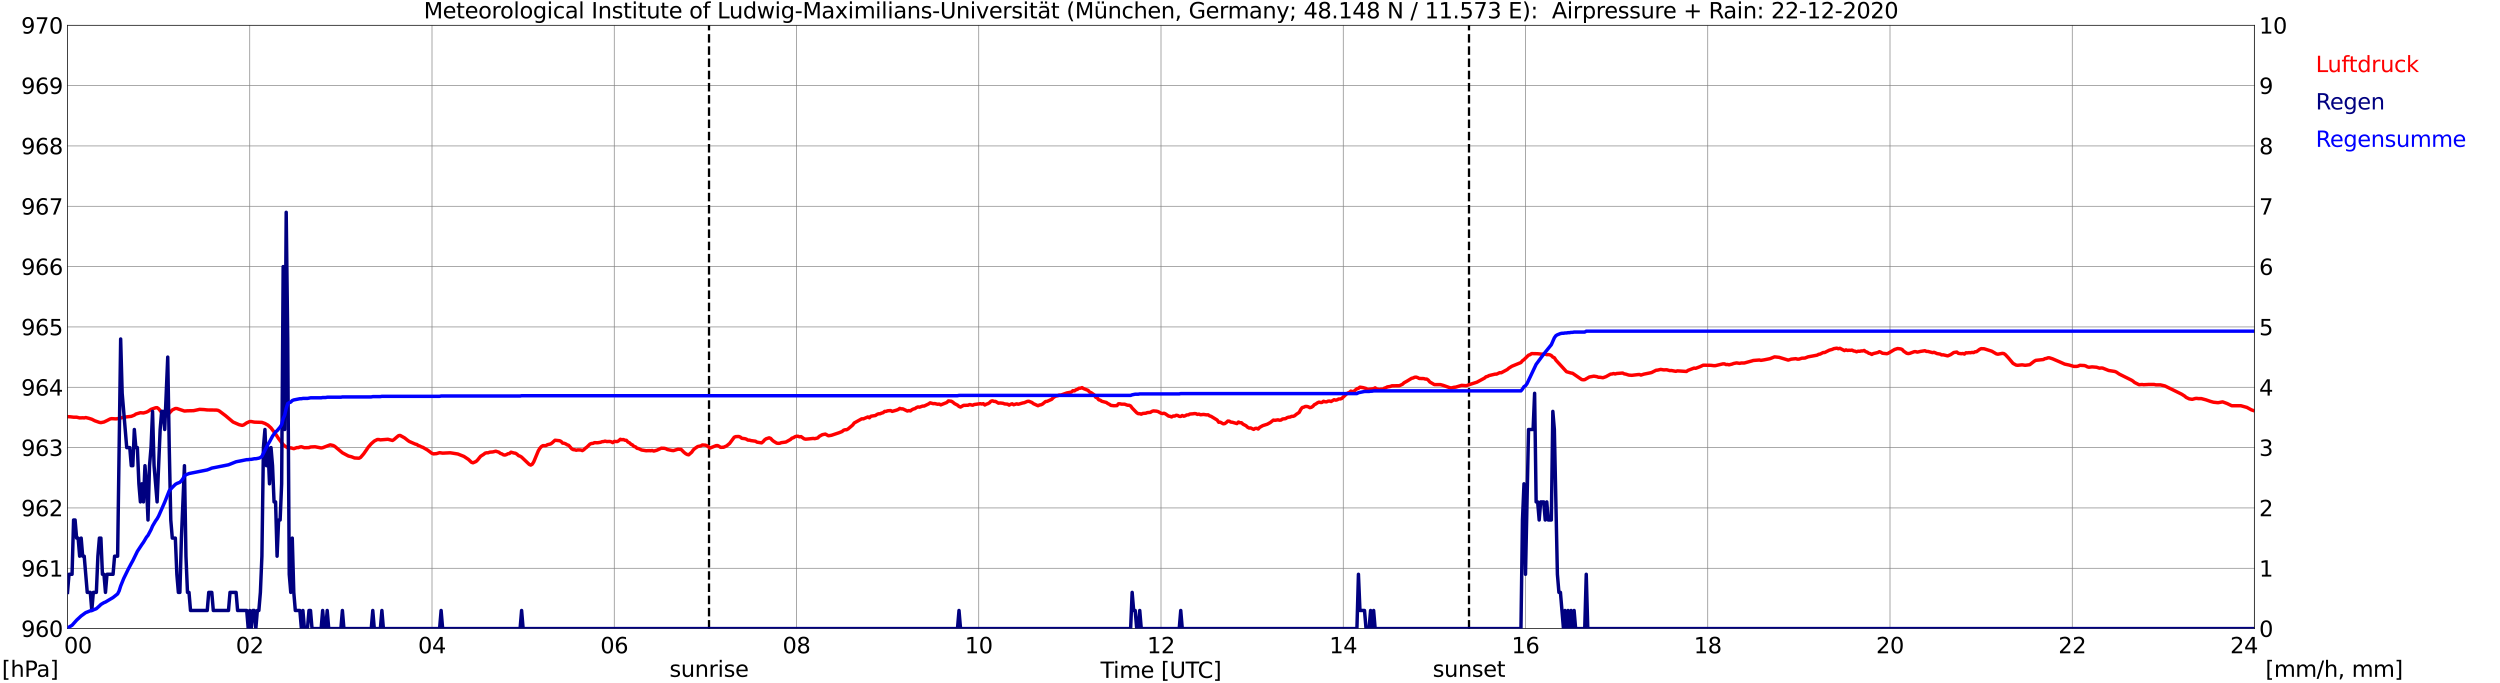 <?xml version="1.0" encoding="utf-8" standalone="no"?>
<!DOCTYPE svg PUBLIC "-//W3C//DTD SVG 1.1//EN"
  "http://www.w3.org/Graphics/SVG/1.1/DTD/svg11.dtd">
<svg xmlns:xlink="http://www.w3.org/1999/xlink" width="1085.4pt" height="296.64pt" viewBox="0 0 1085.4 296.64" xmlns="http://www.w3.org/2000/svg" version="1.1">
 <defs>
  <style type="text/css">*{stroke-linejoin: round; stroke-linecap: butt}</style>
 </defs>
 <g id="figure_1">
  <g id="patch_1">
   <path d="M 0 296.64 
L 1085.4 296.64 
L 1085.4 0 
L 0 0 
z
" style="fill: #ffffff"/>
  </g>
  <g id="axes_1">
   <g id="patch_2">
    <path d="M 29.306 272.909 
L 978.814 272.909 
L 978.814 10.976 
L 29.306 10.976 
z
" style="fill: #ffffff"/>
   </g>
   <g id="patch_3">
    <path d="M 978.814 272.909 
L 978.814 272.909 
L 978.814 10.976 
L 978.814 10.976 
z
" clip-path="url(#p4aa97c4f8f)" style="fill: #d3d3d3; opacity: 0.25; stroke: #d3d3d3; stroke-linejoin: miter"/>
   </g>
   <g id="matplotlib.axis_1">
    <g id="xtick_1">
     <g id="line2d_1">
      <path d="M 29.306 272.909 
L 29.306 10.976 
" clip-path="url(#p4aa97c4f8f)" style="fill: none; stroke: #808080; stroke-width: 0.3; stroke-linecap: square"/>
     </g>
     <g id="line2d_2"/>
     <g id="text_1">
      <!--    00 -->
      <g transform="translate(18.733 283.627) scale(0.095 -0.095)">
       <defs>
        <path id="DejaVuSans-20" transform="scale(0.016)"/>
        <path id="DejaVuSans-30" d="M 2034 4250 
Q 1547 4250 1301 3770 
Q 1056 3291 1056 2328 
Q 1056 1369 1301 889 
Q 1547 409 2034 409 
Q 2525 409 2770 889 
Q 3016 1369 3016 2328 
Q 3016 3291 2770 3770 
Q 2525 4250 2034 4250 
z
M 2034 4750 
Q 2819 4750 3233 4129 
Q 3647 3509 3647 2328 
Q 3647 1150 3233 529 
Q 2819 -91 2034 -91 
Q 1250 -91 836 529 
Q 422 1150 422 2328 
Q 422 3509 836 4129 
Q 1250 4750 2034 4750 
z
" transform="scale(0.016)"/>
       </defs>
       <use xlink:href="#DejaVuSans-20"/>
       <use xlink:href="#DejaVuSans-20" transform="translate(31.787 0)"/>
       <use xlink:href="#DejaVuSans-20" transform="translate(63.574 0)"/>
       <use xlink:href="#DejaVuSans-30" transform="translate(95.361 0)"/>
       <use xlink:href="#DejaVuSans-30" transform="translate(158.984 0)"/>
      </g>
     </g>
    </g>
    <g id="xtick_2">
     <g id="line2d_3">
      <path d="M 108.431 272.909 
L 108.431 10.976 
" clip-path="url(#p4aa97c4f8f)" style="fill: none; stroke: #808080; stroke-width: 0.3; stroke-linecap: square"/>
     </g>
     <g id="line2d_4"/>
     <g id="text_2">
      <!-- 02 -->
      <g transform="translate(102.387 283.627) scale(0.095 -0.095)">
       <defs>
        <path id="DejaVuSans-32" d="M 1228 531 
L 3431 531 
L 3431 0 
L 469 0 
L 469 531 
Q 828 903 1448 1529 
Q 2069 2156 2228 2338 
Q 2531 2678 2651 2914 
Q 2772 3150 2772 3378 
Q 2772 3750 2511 3984 
Q 2250 4219 1831 4219 
Q 1534 4219 1204 4116 
Q 875 4013 500 3803 
L 500 4441 
Q 881 4594 1212 4672 
Q 1544 4750 1819 4750 
Q 2544 4750 2975 4387 
Q 3406 4025 3406 3419 
Q 3406 3131 3298 2873 
Q 3191 2616 2906 2266 
Q 2828 2175 2409 1742 
Q 1991 1309 1228 531 
z
" transform="scale(0.016)"/>
       </defs>
       <use xlink:href="#DejaVuSans-30"/>
       <use xlink:href="#DejaVuSans-32" transform="translate(63.623 0)"/>
      </g>
     </g>
    </g>
    <g id="xtick_3">
     <g id="line2d_5">
      <path d="M 187.557 272.909 
L 187.557 10.976 
" clip-path="url(#p4aa97c4f8f)" style="fill: none; stroke: #808080; stroke-width: 0.3; stroke-linecap: square"/>
     </g>
     <g id="line2d_6"/>
     <g id="text_3">
      <!-- 04 -->
      <g transform="translate(181.513 283.627) scale(0.095 -0.095)">
       <defs>
        <path id="DejaVuSans-34" d="M 2419 4116 
L 825 1625 
L 2419 1625 
L 2419 4116 
z
M 2253 4666 
L 3047 4666 
L 3047 1625 
L 3713 1625 
L 3713 1100 
L 3047 1100 
L 3047 0 
L 2419 0 
L 2419 1100 
L 313 1100 
L 313 1709 
L 2253 4666 
z
" transform="scale(0.016)"/>
       </defs>
       <use xlink:href="#DejaVuSans-30"/>
       <use xlink:href="#DejaVuSans-34" transform="translate(63.623 0)"/>
      </g>
     </g>
    </g>
    <g id="xtick_4">
     <g id="line2d_7">
      <path d="M 266.683 272.909 
L 266.683 10.976 
" clip-path="url(#p4aa97c4f8f)" style="fill: none; stroke: #808080; stroke-width: 0.3; stroke-linecap: square"/>
     </g>
     <g id="line2d_8"/>
     <g id="text_4">
      <!-- 06 -->
      <g transform="translate(260.638 283.627) scale(0.095 -0.095)">
       <defs>
        <path id="DejaVuSans-36" d="M 2113 2584 
Q 1688 2584 1439 2293 
Q 1191 2003 1191 1497 
Q 1191 994 1439 701 
Q 1688 409 2113 409 
Q 2538 409 2786 701 
Q 3034 994 3034 1497 
Q 3034 2003 2786 2293 
Q 2538 2584 2113 2584 
z
M 3366 4563 
L 3366 3988 
Q 3128 4100 2886 4159 
Q 2644 4219 2406 4219 
Q 1781 4219 1451 3797 
Q 1122 3375 1075 2522 
Q 1259 2794 1537 2939 
Q 1816 3084 2150 3084 
Q 2853 3084 3261 2657 
Q 3669 2231 3669 1497 
Q 3669 778 3244 343 
Q 2819 -91 2113 -91 
Q 1303 -91 875 529 
Q 447 1150 447 2328 
Q 447 3434 972 4092 
Q 1497 4750 2381 4750 
Q 2619 4750 2861 4703 
Q 3103 4656 3366 4563 
z
" transform="scale(0.016)"/>
       </defs>
       <use xlink:href="#DejaVuSans-30"/>
       <use xlink:href="#DejaVuSans-36" transform="translate(63.623 0)"/>
      </g>
     </g>
    </g>
    <g id="xtick_5">
     <g id="line2d_9">
      <path d="M 345.808 272.909 
L 345.808 10.976 
" clip-path="url(#p4aa97c4f8f)" style="fill: none; stroke: #808080; stroke-width: 0.3; stroke-linecap: square"/>
     </g>
     <g id="line2d_10"/>
     <g id="text_5">
      <!-- 08 -->
      <g transform="translate(339.764 283.627) scale(0.095 -0.095)">
       <defs>
        <path id="DejaVuSans-38" d="M 2034 2216 
Q 1584 2216 1326 1975 
Q 1069 1734 1069 1313 
Q 1069 891 1326 650 
Q 1584 409 2034 409 
Q 2484 409 2743 651 
Q 3003 894 3003 1313 
Q 3003 1734 2745 1975 
Q 2488 2216 2034 2216 
z
M 1403 2484 
Q 997 2584 770 2862 
Q 544 3141 544 3541 
Q 544 4100 942 4425 
Q 1341 4750 2034 4750 
Q 2731 4750 3128 4425 
Q 3525 4100 3525 3541 
Q 3525 3141 3298 2862 
Q 3072 2584 2669 2484 
Q 3125 2378 3379 2068 
Q 3634 1759 3634 1313 
Q 3634 634 3220 271 
Q 2806 -91 2034 -91 
Q 1263 -91 848 271 
Q 434 634 434 1313 
Q 434 1759 690 2068 
Q 947 2378 1403 2484 
z
M 1172 3481 
Q 1172 3119 1398 2916 
Q 1625 2713 2034 2713 
Q 2441 2713 2670 2916 
Q 2900 3119 2900 3481 
Q 2900 3844 2670 4047 
Q 2441 4250 2034 4250 
Q 1625 4250 1398 4047 
Q 1172 3844 1172 3481 
z
" transform="scale(0.016)"/>
       </defs>
       <use xlink:href="#DejaVuSans-30"/>
       <use xlink:href="#DejaVuSans-38" transform="translate(63.623 0)"/>
      </g>
     </g>
    </g>
    <g id="xtick_6">
     <g id="line2d_11">
      <path d="M 424.934 272.909 
L 424.934 10.976 
" clip-path="url(#p4aa97c4f8f)" style="fill: none; stroke: #808080; stroke-width: 0.3; stroke-linecap: square"/>
     </g>
     <g id="line2d_12"/>
     <g id="text_6">
      <!-- 10 -->
      <g transform="translate(418.89 283.627) scale(0.095 -0.095)">
       <defs>
        <path id="DejaVuSans-31" d="M 794 531 
L 1825 531 
L 1825 4091 
L 703 3866 
L 703 4441 
L 1819 4666 
L 2450 4666 
L 2450 531 
L 3481 531 
L 3481 0 
L 794 0 
L 794 531 
z
" transform="scale(0.016)"/>
       </defs>
       <use xlink:href="#DejaVuSans-31"/>
       <use xlink:href="#DejaVuSans-30" transform="translate(63.623 0)"/>
      </g>
     </g>
    </g>
    <g id="xtick_7">
     <g id="line2d_13">
      <path d="M 504.06 272.909 
L 504.06 10.976 
" clip-path="url(#p4aa97c4f8f)" style="fill: none; stroke: #808080; stroke-width: 0.3; stroke-linecap: square"/>
     </g>
     <g id="line2d_14"/>
     <g id="text_7">
      <!-- 12 -->
      <g transform="translate(498.015 283.627) scale(0.095 -0.095)">
       <use xlink:href="#DejaVuSans-31"/>
       <use xlink:href="#DejaVuSans-32" transform="translate(63.623 0)"/>
      </g>
     </g>
    </g>
    <g id="xtick_8">
     <g id="line2d_15">
      <path d="M 583.185 272.909 
L 583.185 10.976 
" clip-path="url(#p4aa97c4f8f)" style="fill: none; stroke: #808080; stroke-width: 0.3; stroke-linecap: square"/>
     </g>
     <g id="line2d_16"/>
     <g id="text_8">
      <!-- 14 -->
      <g transform="translate(577.141 283.627) scale(0.095 -0.095)">
       <use xlink:href="#DejaVuSans-31"/>
       <use xlink:href="#DejaVuSans-34" transform="translate(63.623 0)"/>
      </g>
     </g>
    </g>
    <g id="xtick_9">
     <g id="line2d_17">
      <path d="M 662.311 272.909 
L 662.311 10.976 
" clip-path="url(#p4aa97c4f8f)" style="fill: none; stroke: #808080; stroke-width: 0.3; stroke-linecap: square"/>
     </g>
     <g id="line2d_18"/>
     <g id="text_9">
      <!-- 16 -->
      <g transform="translate(656.267 283.627) scale(0.095 -0.095)">
       <use xlink:href="#DejaVuSans-31"/>
       <use xlink:href="#DejaVuSans-36" transform="translate(63.623 0)"/>
      </g>
     </g>
    </g>
    <g id="xtick_10">
     <g id="line2d_19">
      <path d="M 741.437 272.909 
L 741.437 10.976 
" clip-path="url(#p4aa97c4f8f)" style="fill: none; stroke: #808080; stroke-width: 0.3; stroke-linecap: square"/>
     </g>
     <g id="line2d_20"/>
     <g id="text_10">
      <!-- 18 -->
      <g transform="translate(735.392 283.627) scale(0.095 -0.095)">
       <use xlink:href="#DejaVuSans-31"/>
       <use xlink:href="#DejaVuSans-38" transform="translate(63.623 0)"/>
      </g>
     </g>
    </g>
    <g id="xtick_11">
     <g id="line2d_21">
      <path d="M 820.562 272.909 
L 820.562 10.976 
" clip-path="url(#p4aa97c4f8f)" style="fill: none; stroke: #808080; stroke-width: 0.3; stroke-linecap: square"/>
     </g>
     <g id="line2d_22"/>
     <g id="text_11">
      <!-- 20 -->
      <g transform="translate(814.518 283.627) scale(0.095 -0.095)">
       <use xlink:href="#DejaVuSans-32"/>
       <use xlink:href="#DejaVuSans-30" transform="translate(63.623 0)"/>
      </g>
     </g>
    </g>
    <g id="xtick_12">
     <g id="line2d_23">
      <path d="M 899.688 272.909 
L 899.688 10.976 
" clip-path="url(#p4aa97c4f8f)" style="fill: none; stroke: #808080; stroke-width: 0.3; stroke-linecap: square"/>
     </g>
     <g id="line2d_24"/>
     <g id="text_12">
      <!-- 22 -->
      <g transform="translate(893.644 283.627) scale(0.095 -0.095)">
       <use xlink:href="#DejaVuSans-32"/>
       <use xlink:href="#DejaVuSans-32" transform="translate(63.623 0)"/>
      </g>
     </g>
    </g>
    <g id="xtick_13">
     <g id="line2d_25">
      <path d="M 978.814 272.909 
L 978.814 10.976 
" clip-path="url(#p4aa97c4f8f)" style="fill: none; stroke: #808080; stroke-width: 0.3; stroke-linecap: square"/>
     </g>
     <g id="line2d_26"/>
     <g id="text_13">
      <!-- 24    -->
      <g transform="translate(968.241 283.627) scale(0.095 -0.095)">
       <use xlink:href="#DejaVuSans-32"/>
       <use xlink:href="#DejaVuSans-34" transform="translate(63.623 0)"/>
       <use xlink:href="#DejaVuSans-20" transform="translate(127.246 0)"/>
       <use xlink:href="#DejaVuSans-20" transform="translate(159.033 0)"/>
       <use xlink:href="#DejaVuSans-20" transform="translate(190.82 0)"/>
      </g>
     </g>
    </g>
    <g id="text_14">
     <!-- Time [UTC] -->
     <g transform="translate(477.806 294.322) scale(0.095 -0.095)">
      <defs>
       <path id="DejaVuSans-54" d="M -19 4666 
L 3928 4666 
L 3928 4134 
L 2272 4134 
L 2272 0 
L 1638 0 
L 1638 4134 
L -19 4134 
L -19 4666 
z
" transform="scale(0.016)"/>
       <path id="DejaVuSans-69" d="M 603 3500 
L 1178 3500 
L 1178 0 
L 603 0 
L 603 3500 
z
M 603 4863 
L 1178 4863 
L 1178 4134 
L 603 4134 
L 603 4863 
z
" transform="scale(0.016)"/>
       <path id="DejaVuSans-6d" d="M 3328 2828 
Q 3544 3216 3844 3400 
Q 4144 3584 4550 3584 
Q 5097 3584 5394 3201 
Q 5691 2819 5691 2113 
L 5691 0 
L 5113 0 
L 5113 2094 
Q 5113 2597 4934 2840 
Q 4756 3084 4391 3084 
Q 3944 3084 3684 2787 
Q 3425 2491 3425 1978 
L 3425 0 
L 2847 0 
L 2847 2094 
Q 2847 2600 2669 2842 
Q 2491 3084 2119 3084 
Q 1678 3084 1418 2786 
Q 1159 2488 1159 1978 
L 1159 0 
L 581 0 
L 581 3500 
L 1159 3500 
L 1159 2956 
Q 1356 3278 1631 3431 
Q 1906 3584 2284 3584 
Q 2666 3584 2933 3390 
Q 3200 3197 3328 2828 
z
" transform="scale(0.016)"/>
       <path id="DejaVuSans-65" d="M 3597 1894 
L 3597 1613 
L 953 1613 
Q 991 1019 1311 708 
Q 1631 397 2203 397 
Q 2534 397 2845 478 
Q 3156 559 3463 722 
L 3463 178 
Q 3153 47 2828 -22 
Q 2503 -91 2169 -91 
Q 1331 -91 842 396 
Q 353 884 353 1716 
Q 353 2575 817 3079 
Q 1281 3584 2069 3584 
Q 2775 3584 3186 3129 
Q 3597 2675 3597 1894 
z
M 3022 2063 
Q 3016 2534 2758 2815 
Q 2500 3097 2075 3097 
Q 1594 3097 1305 2825 
Q 1016 2553 972 2059 
L 3022 2063 
z
" transform="scale(0.016)"/>
       <path id="DejaVuSans-5b" d="M 550 4863 
L 1875 4863 
L 1875 4416 
L 1125 4416 
L 1125 -397 
L 1875 -397 
L 1875 -844 
L 550 -844 
L 550 4863 
z
" transform="scale(0.016)"/>
       <path id="DejaVuSans-55" d="M 556 4666 
L 1191 4666 
L 1191 1831 
Q 1191 1081 1462 751 
Q 1734 422 2344 422 
Q 2950 422 3222 751 
Q 3494 1081 3494 1831 
L 3494 4666 
L 4128 4666 
L 4128 1753 
Q 4128 841 3676 375 
Q 3225 -91 2344 -91 
Q 1459 -91 1007 375 
Q 556 841 556 1753 
L 556 4666 
z
" transform="scale(0.016)"/>
       <path id="DejaVuSans-43" d="M 4122 4306 
L 4122 3641 
Q 3803 3938 3442 4084 
Q 3081 4231 2675 4231 
Q 1875 4231 1450 3742 
Q 1025 3253 1025 2328 
Q 1025 1406 1450 917 
Q 1875 428 2675 428 
Q 3081 428 3442 575 
Q 3803 722 4122 1019 
L 4122 359 
Q 3791 134 3420 21 
Q 3050 -91 2638 -91 
Q 1578 -91 968 557 
Q 359 1206 359 2328 
Q 359 3453 968 4101 
Q 1578 4750 2638 4750 
Q 3056 4750 3426 4639 
Q 3797 4528 4122 4306 
z
" transform="scale(0.016)"/>
       <path id="DejaVuSans-5d" d="M 1947 4863 
L 1947 -844 
L 622 -844 
L 622 -397 
L 1369 -397 
L 1369 4416 
L 622 4416 
L 622 4863 
L 1947 4863 
z
" transform="scale(0.016)"/>
      </defs>
      <use xlink:href="#DejaVuSans-54"/>
      <use xlink:href="#DejaVuSans-69" transform="translate(57.959 0)"/>
      <use xlink:href="#DejaVuSans-6d" transform="translate(85.742 0)"/>
      <use xlink:href="#DejaVuSans-65" transform="translate(183.154 0)"/>
      <use xlink:href="#DejaVuSans-20" transform="translate(244.678 0)"/>
      <use xlink:href="#DejaVuSans-5b" transform="translate(276.465 0)"/>
      <use xlink:href="#DejaVuSans-55" transform="translate(315.479 0)"/>
      <use xlink:href="#DejaVuSans-54" transform="translate(388.672 0)"/>
      <use xlink:href="#DejaVuSans-43" transform="translate(443.881 0)"/>
      <use xlink:href="#DejaVuSans-5d" transform="translate(513.705 0)"/>
     </g>
    </g>
   </g>
   <g id="matplotlib.axis_2">
    <g id="ytick_1">
     <g id="line2d_27">
      <path d="M 29.306 272.909 
L 978.814 272.909 
" clip-path="url(#p4aa97c4f8f)" style="fill: none; stroke: #808080; stroke-width: 0.3; stroke-linecap: square"/>
     </g>
     <g id="line2d_28"/>
     <g id="text_15">
      <!-- 960 -->
      <g transform="translate(9.173 276.518) scale(0.095 -0.095)">
       <defs>
        <path id="DejaVuSans-39" d="M 703 97 
L 703 672 
Q 941 559 1184 500 
Q 1428 441 1663 441 
Q 2288 441 2617 861 
Q 2947 1281 2994 2138 
Q 2813 1869 2534 1725 
Q 2256 1581 1919 1581 
Q 1219 1581 811 2004 
Q 403 2428 403 3163 
Q 403 3881 828 4315 
Q 1253 4750 1959 4750 
Q 2769 4750 3195 4129 
Q 3622 3509 3622 2328 
Q 3622 1225 3098 567 
Q 2575 -91 1691 -91 
Q 1453 -91 1209 -44 
Q 966 3 703 97 
z
M 1959 2075 
Q 2384 2075 2632 2365 
Q 2881 2656 2881 3163 
Q 2881 3666 2632 3958 
Q 2384 4250 1959 4250 
Q 1534 4250 1286 3958 
Q 1038 3666 1038 3163 
Q 1038 2656 1286 2365 
Q 1534 2075 1959 2075 
z
" transform="scale(0.016)"/>
       </defs>
       <use xlink:href="#DejaVuSans-39"/>
       <use xlink:href="#DejaVuSans-36" transform="translate(63.623 0)"/>
       <use xlink:href="#DejaVuSans-30" transform="translate(127.246 0)"/>
      </g>
     </g>
    </g>
    <g id="ytick_2">
     <g id="line2d_29">
      <path d="M 29.306 246.715 
L 978.814 246.715 
" clip-path="url(#p4aa97c4f8f)" style="fill: none; stroke: #808080; stroke-width: 0.3; stroke-linecap: square"/>
     </g>
     <g id="line2d_30"/>
     <g id="text_16">
      <!-- 961 -->
      <g transform="translate(9.173 250.325) scale(0.095 -0.095)">
       <use xlink:href="#DejaVuSans-39"/>
       <use xlink:href="#DejaVuSans-36" transform="translate(63.623 0)"/>
       <use xlink:href="#DejaVuSans-31" transform="translate(127.246 0)"/>
      </g>
     </g>
    </g>
    <g id="ytick_3">
     <g id="line2d_31">
      <path d="M 29.306 220.522 
L 978.814 220.522 
" clip-path="url(#p4aa97c4f8f)" style="fill: none; stroke: #808080; stroke-width: 0.3; stroke-linecap: square"/>
     </g>
     <g id="line2d_32"/>
     <g id="text_17">
      <!-- 962 -->
      <g transform="translate(9.173 224.131) scale(0.095 -0.095)">
       <use xlink:href="#DejaVuSans-39"/>
       <use xlink:href="#DejaVuSans-36" transform="translate(63.623 0)"/>
       <use xlink:href="#DejaVuSans-32" transform="translate(127.246 0)"/>
      </g>
     </g>
    </g>
    <g id="ytick_4">
     <g id="line2d_33">
      <path d="M 29.306 194.329 
L 978.814 194.329 
" clip-path="url(#p4aa97c4f8f)" style="fill: none; stroke: #808080; stroke-width: 0.3; stroke-linecap: square"/>
     </g>
     <g id="line2d_34"/>
     <g id="text_18">
      <!-- 963 -->
      <g transform="translate(9.173 197.938) scale(0.095 -0.095)">
       <defs>
        <path id="DejaVuSans-33" d="M 2597 2516 
Q 3050 2419 3304 2112 
Q 3559 1806 3559 1356 
Q 3559 666 3084 287 
Q 2609 -91 1734 -91 
Q 1441 -91 1130 -33 
Q 819 25 488 141 
L 488 750 
Q 750 597 1062 519 
Q 1375 441 1716 441 
Q 2309 441 2620 675 
Q 2931 909 2931 1356 
Q 2931 1769 2642 2001 
Q 2353 2234 1838 2234 
L 1294 2234 
L 1294 2753 
L 1863 2753 
Q 2328 2753 2575 2939 
Q 2822 3125 2822 3475 
Q 2822 3834 2567 4026 
Q 2313 4219 1838 4219 
Q 1578 4219 1281 4162 
Q 984 4106 628 3988 
L 628 4550 
Q 988 4650 1302 4700 
Q 1616 4750 1894 4750 
Q 2613 4750 3031 4423 
Q 3450 4097 3450 3541 
Q 3450 3153 3228 2886 
Q 3006 2619 2597 2516 
z
" transform="scale(0.016)"/>
       </defs>
       <use xlink:href="#DejaVuSans-39"/>
       <use xlink:href="#DejaVuSans-36" transform="translate(63.623 0)"/>
       <use xlink:href="#DejaVuSans-33" transform="translate(127.246 0)"/>
      </g>
     </g>
    </g>
    <g id="ytick_5">
     <g id="line2d_35">
      <path d="M 29.306 168.136 
L 978.814 168.136 
" clip-path="url(#p4aa97c4f8f)" style="fill: none; stroke: #808080; stroke-width: 0.3; stroke-linecap: square"/>
     </g>
     <g id="line2d_36"/>
     <g id="text_19">
      <!-- 964 -->
      <g transform="translate(9.173 171.745) scale(0.095 -0.095)">
       <use xlink:href="#DejaVuSans-39"/>
       <use xlink:href="#DejaVuSans-36" transform="translate(63.623 0)"/>
       <use xlink:href="#DejaVuSans-34" transform="translate(127.246 0)"/>
      </g>
     </g>
    </g>
    <g id="ytick_6">
     <g id="line2d_37">
      <path d="M 29.306 141.942 
L 978.814 141.942 
" clip-path="url(#p4aa97c4f8f)" style="fill: none; stroke: #808080; stroke-width: 0.3; stroke-linecap: square"/>
     </g>
     <g id="line2d_38"/>
     <g id="text_20">
      <!-- 965 -->
      <g transform="translate(9.173 145.551) scale(0.095 -0.095)">
       <defs>
        <path id="DejaVuSans-35" d="M 691 4666 
L 3169 4666 
L 3169 4134 
L 1269 4134 
L 1269 2991 
Q 1406 3038 1543 3061 
Q 1681 3084 1819 3084 
Q 2600 3084 3056 2656 
Q 3513 2228 3513 1497 
Q 3513 744 3044 326 
Q 2575 -91 1722 -91 
Q 1428 -91 1123 -41 
Q 819 9 494 109 
L 494 744 
Q 775 591 1075 516 
Q 1375 441 1709 441 
Q 2250 441 2565 725 
Q 2881 1009 2881 1497 
Q 2881 1984 2565 2268 
Q 2250 2553 1709 2553 
Q 1456 2553 1204 2497 
Q 953 2441 691 2322 
L 691 4666 
z
" transform="scale(0.016)"/>
       </defs>
       <use xlink:href="#DejaVuSans-39"/>
       <use xlink:href="#DejaVuSans-36" transform="translate(63.623 0)"/>
       <use xlink:href="#DejaVuSans-35" transform="translate(127.246 0)"/>
      </g>
     </g>
    </g>
    <g id="ytick_7">
     <g id="line2d_39">
      <path d="M 29.306 115.749 
L 978.814 115.749 
" clip-path="url(#p4aa97c4f8f)" style="fill: none; stroke: #808080; stroke-width: 0.3; stroke-linecap: square"/>
     </g>
     <g id="line2d_40"/>
     <g id="text_21">
      <!-- 966 -->
      <g transform="translate(9.173 119.358) scale(0.095 -0.095)">
       <use xlink:href="#DejaVuSans-39"/>
       <use xlink:href="#DejaVuSans-36" transform="translate(63.623 0)"/>
       <use xlink:href="#DejaVuSans-36" transform="translate(127.246 0)"/>
      </g>
     </g>
    </g>
    <g id="ytick_8">
     <g id="line2d_41">
      <path d="M 29.306 89.556 
L 978.814 89.556 
" clip-path="url(#p4aa97c4f8f)" style="fill: none; stroke: #808080; stroke-width: 0.3; stroke-linecap: square"/>
     </g>
     <g id="line2d_42"/>
     <g id="text_22">
      <!-- 967 -->
      <g transform="translate(9.173 93.165) scale(0.095 -0.095)">
       <defs>
        <path id="DejaVuSans-37" d="M 525 4666 
L 3525 4666 
L 3525 4397 
L 1831 0 
L 1172 0 
L 2766 4134 
L 525 4134 
L 525 4666 
z
" transform="scale(0.016)"/>
       </defs>
       <use xlink:href="#DejaVuSans-39"/>
       <use xlink:href="#DejaVuSans-36" transform="translate(63.623 0)"/>
       <use xlink:href="#DejaVuSans-37" transform="translate(127.246 0)"/>
      </g>
     </g>
    </g>
    <g id="ytick_9">
     <g id="line2d_43">
      <path d="M 29.306 63.362 
L 978.814 63.362 
" clip-path="url(#p4aa97c4f8f)" style="fill: none; stroke: #808080; stroke-width: 0.3; stroke-linecap: square"/>
     </g>
     <g id="line2d_44"/>
     <g id="text_23">
      <!-- 968 -->
      <g transform="translate(9.173 66.972) scale(0.095 -0.095)">
       <use xlink:href="#DejaVuSans-39"/>
       <use xlink:href="#DejaVuSans-36" transform="translate(63.623 0)"/>
       <use xlink:href="#DejaVuSans-38" transform="translate(127.246 0)"/>
      </g>
     </g>
    </g>
    <g id="ytick_10">
     <g id="line2d_45">
      <path d="M 29.306 37.169 
L 978.814 37.169 
" clip-path="url(#p4aa97c4f8f)" style="fill: none; stroke: #808080; stroke-width: 0.3; stroke-linecap: square"/>
     </g>
     <g id="line2d_46"/>
     <g id="text_24">
      <!-- 969 -->
      <g transform="translate(9.173 40.778) scale(0.095 -0.095)">
       <use xlink:href="#DejaVuSans-39"/>
       <use xlink:href="#DejaVuSans-36" transform="translate(63.623 0)"/>
       <use xlink:href="#DejaVuSans-39" transform="translate(127.246 0)"/>
      </g>
     </g>
    </g>
    <g id="ytick_11">
     <g id="line2d_47">
      <path d="M 29.306 10.976 
L 978.814 10.976 
" clip-path="url(#p4aa97c4f8f)" style="fill: none; stroke: #808080; stroke-width: 0.3; stroke-linecap: square"/>
     </g>
     <g id="line2d_48"/>
     <g id="text_25">
      <!-- 970 -->
      <g transform="translate(9.173 14.585) scale(0.095 -0.095)">
       <use xlink:href="#DejaVuSans-39"/>
       <use xlink:href="#DejaVuSans-37" transform="translate(63.623 0)"/>
       <use xlink:href="#DejaVuSans-30" transform="translate(127.246 0)"/>
      </g>
     </g>
    </g>
   </g>
   <g id="line2d_49">
    <path d="M 307.828 272.909 
L 307.828 10.976 
" clip-path="url(#p4aa97c4f8f)" style="fill: none; stroke-dasharray: 3.7,1.6; stroke-dashoffset: 0; stroke: #000000"/>
   </g>
   <g id="line2d_50">
    <path d="M 637.782 272.909 
L 637.782 10.976 
" clip-path="url(#p4aa97c4f8f)" style="fill: none; stroke-dasharray: 3.7,1.6; stroke-dashoffset: 0; stroke: #000000"/>
   </g>
   <g id="line2d_51">
    <path d="M 29.306 180.883 
L 30.625 180.97 
L 31.943 181.127 
L 33.262 181.127 
L 34.581 181.442 
L 35.9 181.389 
L 36.559 181.442 
L 37.218 181.285 
L 38.537 181.599 
L 39.856 182.018 
L 41.175 182.699 
L 43.153 183.38 
L 43.812 183.485 
L 45.131 183.223 
L 46.45 182.594 
L 47.768 181.913 
L 48.428 181.756 
L 50.406 181.861 
L 51.725 181.651 
L 53.703 181.127 
L 57 180.761 
L 58.319 180.237 
L 58.978 179.765 
L 60.956 179.189 
L 62.275 179.294 
L 63.594 178.927 
L 64.253 178.613 
L 65.572 177.722 
L 67.55 177.041 
L 68.209 176.989 
L 68.869 177.46 
L 71.506 180.656 
L 72.166 180.604 
L 72.825 180.027 
L 74.803 177.984 
L 76.122 177.356 
L 76.781 177.356 
L 80.078 178.456 
L 81.397 178.351 
L 84.034 178.299 
L 86.013 177.879 
L 86.672 177.722 
L 88.65 177.827 
L 89.969 177.984 
L 93.925 178.037 
L 94.584 178.141 
L 95.244 178.456 
L 97.881 180.446 
L 101.178 183.223 
L 103.816 184.375 
L 105.135 184.69 
L 105.794 184.48 
L 107.113 183.59 
L 108.431 183.013 
L 109.091 183.013 
L 110.41 183.275 
L 113.707 183.38 
L 115.025 183.852 
L 116.344 184.585 
L 117.663 185.79 
L 119.641 188.409 
L 120.96 190.452 
L 122.278 192.181 
L 122.938 193.019 
L 123.597 193.595 
L 124.916 194.434 
L 125.575 194.538 
L 126.235 194.434 
L 127.553 194.8 
L 128.872 194.329 
L 129.532 194.329 
L 130.191 194.067 
L 130.85 193.962 
L 132.169 194.381 
L 134.147 194.329 
L 134.807 194.067 
L 136.785 193.962 
L 139.422 194.486 
L 140.082 194.381 
L 143.379 193.124 
L 144.697 193.438 
L 145.357 193.805 
L 148.654 196.581 
L 151.291 197.996 
L 152.61 198.31 
L 153.929 198.834 
L 155.907 198.939 
L 156.566 198.572 
L 157.885 197.053 
L 159.204 195.167 
L 159.863 194.172 
L 161.182 192.652 
L 162.501 191.5 
L 163.819 190.819 
L 164.479 190.819 
L 165.138 190.976 
L 168.435 190.714 
L 170.413 191.238 
L 171.073 190.819 
L 172.391 189.666 
L 173.051 189.143 
L 173.71 189.038 
L 175.029 189.771 
L 175.688 190.138 
L 177.007 191.186 
L 177.666 191.657 
L 180.304 192.81 
L 180.963 192.967 
L 181.623 193.438 
L 182.282 193.648 
L 182.941 194.015 
L 183.601 194.224 
L 185.579 195.377 
L 187.557 196.843 
L 188.216 197.053 
L 189.535 196.948 
L 190.854 196.529 
L 192.173 196.739 
L 195.47 196.581 
L 198.767 197.105 
L 201.404 198.153 
L 203.382 199.463 
L 204.701 200.72 
L 205.36 200.93 
L 206.679 200.353 
L 207.339 199.725 
L 208.657 198.101 
L 209.976 197.263 
L 210.635 196.739 
L 211.295 196.581 
L 211.954 196.581 
L 212.614 196.32 
L 213.932 196.215 
L 215.251 195.9 
L 216.57 196.32 
L 217.229 196.843 
L 217.889 197.053 
L 218.548 197.472 
L 219.207 197.577 
L 219.867 197.367 
L 220.526 197.001 
L 221.186 196.896 
L 221.845 196.32 
L 223.164 196.686 
L 223.823 196.791 
L 224.482 197.21 
L 225.142 197.839 
L 225.801 198.048 
L 226.461 198.467 
L 229.757 201.611 
L 230.417 201.925 
L 231.076 201.558 
L 231.736 200.51 
L 233.714 195.743 
L 234.373 194.643 
L 235.033 193.91 
L 235.692 193.491 
L 237.011 193.491 
L 237.67 193.072 
L 238.989 192.757 
L 239.648 192.338 
L 240.967 191.133 
L 242.945 191.343 
L 243.604 191.657 
L 244.264 192.391 
L 244.923 192.443 
L 245.583 192.705 
L 246.242 193.124 
L 246.901 193.334 
L 248.22 194.853 
L 248.88 195.219 
L 249.539 195.272 
L 250.198 195.481 
L 250.858 195.324 
L 252.176 195.377 
L 252.836 195.639 
L 253.495 195.219 
L 254.155 194.591 
L 254.814 194.119 
L 256.133 192.81 
L 256.792 192.548 
L 257.451 192.495 
L 258.111 192.181 
L 259.43 192.233 
L 260.748 192.024 
L 261.408 191.762 
L 262.067 191.71 
L 262.726 191.5 
L 263.386 191.71 
L 264.705 191.657 
L 265.364 191.814 
L 266.023 192.181 
L 266.683 191.657 
L 268.002 191.71 
L 268.661 191.343 
L 269.32 190.714 
L 269.98 190.924 
L 270.639 190.819 
L 271.298 191.133 
L 271.958 191.186 
L 272.617 191.919 
L 273.277 192.233 
L 273.936 192.862 
L 274.595 193.176 
L 275.255 193.857 
L 275.914 194.015 
L 276.573 194.643 
L 277.233 194.748 
L 278.552 195.377 
L 279.87 195.586 
L 280.53 195.691 
L 281.849 195.639 
L 282.508 195.691 
L 283.167 195.586 
L 283.827 195.848 
L 285.145 195.481 
L 287.124 194.591 
L 288.442 194.643 
L 289.102 194.8 
L 289.761 195.167 
L 291.739 195.586 
L 292.399 195.639 
L 294.377 195.01 
L 295.696 195.115 
L 297.014 196.424 
L 297.674 196.948 
L 298.333 197.315 
L 298.992 197.472 
L 300.311 196.32 
L 300.971 195.377 
L 301.63 194.748 
L 302.949 193.857 
L 304.267 193.595 
L 304.927 193.176 
L 306.246 193.281 
L 306.905 193.491 
L 308.224 194.538 
L 310.861 193.491 
L 311.521 193.438 
L 312.18 193.753 
L 312.839 194.224 
L 314.158 194.172 
L 315.477 193.595 
L 316.796 192.495 
L 318.774 189.824 
L 319.433 189.562 
L 320.752 189.509 
L 321.411 189.771 
L 322.071 190.295 
L 323.39 190.452 
L 324.049 190.662 
L 324.708 191.081 
L 325.368 191.081 
L 326.027 191.29 
L 328.005 191.552 
L 328.665 191.971 
L 330.643 192.286 
L 331.302 191.762 
L 331.961 190.976 
L 332.621 190.505 
L 333.94 190.086 
L 334.599 190.347 
L 335.258 191.081 
L 335.918 191.605 
L 337.236 192.391 
L 337.896 192.495 
L 338.555 192.443 
L 339.215 192.181 
L 341.193 191.919 
L 343.171 190.819 
L 343.83 190.243 
L 344.49 190.033 
L 345.149 189.614 
L 345.808 189.405 
L 346.468 189.405 
L 347.127 189.666 
L 347.787 189.562 
L 349.105 190.505 
L 349.765 190.662 
L 351.083 190.557 
L 353.062 190.347 
L 353.721 190.452 
L 355.04 190.138 
L 355.699 189.457 
L 357.018 188.723 
L 358.337 188.462 
L 359.655 189.195 
L 360.974 188.985 
L 364.271 187.885 
L 365.59 187.361 
L 366.249 186.785 
L 366.909 186.576 
L 367.568 186.576 
L 368.227 186.209 
L 370.206 184.533 
L 370.865 183.642 
L 374.162 181.808 
L 374.821 181.861 
L 376.799 181.023 
L 377.459 181.389 
L 378.118 180.708 
L 380.096 180.394 
L 380.756 179.923 
L 381.415 179.661 
L 382.074 179.661 
L 382.734 179.346 
L 383.393 179.189 
L 384.053 178.613 
L 384.712 178.613 
L 385.371 178.351 
L 386.69 178.246 
L 387.349 178.613 
L 389.328 178.037 
L 389.987 177.775 
L 390.646 177.303 
L 391.306 177.513 
L 391.965 177.513 
L 393.943 178.456 
L 394.603 178.246 
L 395.262 178.403 
L 395.921 177.879 
L 396.581 177.565 
L 397.24 177.408 
L 397.899 176.937 
L 398.559 176.675 
L 399.218 176.779 
L 400.537 176.308 
L 401.196 176.308 
L 402.515 175.679 
L 403.175 175.365 
L 403.834 174.893 
L 405.153 175.26 
L 405.812 175.208 
L 407.131 175.522 
L 407.79 175.417 
L 408.45 175.784 
L 411.087 174.736 
L 411.746 174.055 
L 413.065 174.212 
L 413.725 174.631 
L 414.384 175.208 
L 415.703 175.889 
L 416.362 176.465 
L 417.022 176.727 
L 418.34 175.994 
L 420.318 175.941 
L 420.978 175.627 
L 422.297 175.941 
L 422.956 175.627 
L 424.934 175.365 
L 425.593 175.26 
L 426.253 175.417 
L 426.912 175.26 
L 427.572 175.836 
L 428.231 175.47 
L 428.89 175.26 
L 429.55 174.893 
L 430.209 174.212 
L 430.869 174.003 
L 431.528 174.265 
L 432.187 174.265 
L 433.506 175.051 
L 434.165 174.946 
L 435.484 175.103 
L 436.144 175.365 
L 437.462 175.47 
L 438.122 175.889 
L 438.781 175.522 
L 439.44 175.313 
L 440.1 175.732 
L 441.419 175.313 
L 442.078 175.522 
L 444.056 174.946 
L 444.716 174.841 
L 446.034 174.265 
L 446.694 174.212 
L 448.012 174.736 
L 448.672 175.26 
L 450.65 176.151 
L 451.309 175.836 
L 451.969 175.732 
L 452.628 175.417 
L 453.947 174.317 
L 454.606 174.265 
L 456.584 173.374 
L 457.244 172.693 
L 457.903 172.222 
L 458.563 171.907 
L 459.222 171.803 
L 459.881 171.541 
L 460.541 171.541 
L 463.178 170.598 
L 465.156 170.231 
L 465.816 169.602 
L 466.475 169.707 
L 467.134 169.236 
L 467.794 169.026 
L 468.453 168.555 
L 469.113 168.555 
L 469.772 168.293 
L 470.431 168.712 
L 472.409 169.498 
L 473.069 170.231 
L 473.728 170.493 
L 475.047 171.436 
L 475.706 172.484 
L 476.366 172.746 
L 477.025 173.584 
L 477.685 173.741 
L 478.344 174.212 
L 480.322 174.736 
L 480.981 175.208 
L 481.641 175.522 
L 482.3 175.994 
L 483.619 176.151 
L 484.938 176.098 
L 485.597 175.313 
L 486.256 175.313 
L 486.916 175.47 
L 488.235 175.47 
L 489.553 175.941 
L 490.213 175.941 
L 490.872 176.255 
L 491.532 177.146 
L 493.51 179.189 
L 494.169 179.608 
L 494.828 179.608 
L 495.488 179.818 
L 496.147 179.503 
L 497.466 179.399 
L 498.125 179.137 
L 499.444 179.032 
L 500.103 178.613 
L 500.763 178.403 
L 502.082 178.508 
L 502.741 178.665 
L 504.06 179.399 
L 504.719 179.556 
L 505.379 179.399 
L 506.038 179.713 
L 507.357 180.656 
L 508.016 180.761 
L 508.675 181.023 
L 509.335 180.604 
L 509.994 180.656 
L 510.654 180.289 
L 511.313 180.394 
L 511.972 180.761 
L 512.632 180.813 
L 513.291 180.394 
L 513.95 180.708 
L 514.61 180.499 
L 515.269 180.132 
L 515.929 180.132 
L 516.588 179.765 
L 517.907 179.661 
L 518.566 179.556 
L 519.226 179.608 
L 519.885 179.923 
L 520.544 179.765 
L 521.204 180.08 
L 522.522 179.923 
L 523.841 180.132 
L 524.501 180.08 
L 525.16 180.551 
L 525.819 180.761 
L 528.457 182.385 
L 529.116 183.328 
L 529.776 183.275 
L 531.094 184.009 
L 531.754 183.904 
L 532.413 183.432 
L 533.073 182.804 
L 533.732 182.856 
L 534.391 183.275 
L 535.051 183.328 
L 537.029 183.904 
L 537.688 183.223 
L 538.348 183.537 
L 539.007 183.537 
L 539.666 184.166 
L 540.985 184.847 
L 541.644 185.476 
L 542.304 185.842 
L 542.963 185.79 
L 544.282 186.418 
L 544.941 185.999 
L 545.601 185.947 
L 546.26 186.261 
L 546.919 185.528 
L 548.238 184.794 
L 550.216 184.166 
L 551.535 183.432 
L 552.854 182.385 
L 553.513 182.489 
L 554.832 182.28 
L 555.491 182.437 
L 556.151 182.385 
L 556.81 181.913 
L 558.129 181.756 
L 558.788 181.337 
L 559.448 181.127 
L 560.107 181.075 
L 560.766 180.761 
L 561.426 180.761 
L 562.085 180.499 
L 562.745 179.923 
L 564.063 179.032 
L 564.723 177.775 
L 565.382 176.937 
L 566.042 176.779 
L 566.701 176.465 
L 567.36 176.465 
L 568.02 176.622 
L 568.679 176.989 
L 569.338 176.832 
L 569.998 176.413 
L 570.657 175.679 
L 571.317 175.365 
L 571.976 174.893 
L 572.635 174.579 
L 573.295 174.736 
L 573.954 174.736 
L 574.613 174.212 
L 575.273 174.422 
L 575.932 174.474 
L 576.592 174.16 
L 577.251 174.108 
L 577.91 174.317 
L 579.229 173.531 
L 579.889 173.741 
L 580.548 173.584 
L 581.207 173.217 
L 581.867 173.217 
L 582.526 173.008 
L 584.504 171.122 
L 585.164 170.65 
L 585.823 170.388 
L 586.482 169.812 
L 587.142 170.021 
L 587.801 169.917 
L 589.12 168.764 
L 589.779 168.607 
L 590.439 168.083 
L 591.757 168.293 
L 593.076 168.659 
L 593.736 169.079 
L 596.373 168.764 
L 597.032 168.397 
L 597.692 168.869 
L 599.011 169.079 
L 599.67 168.921 
L 600.329 169.026 
L 600.989 168.555 
L 601.648 168.345 
L 602.307 167.978 
L 603.626 167.769 
L 604.286 167.507 
L 607.582 167.455 
L 608.901 166.826 
L 609.561 166.197 
L 610.879 165.464 
L 612.858 164.259 
L 613.517 164.102 
L 614.176 163.787 
L 614.836 163.735 
L 615.495 163.945 
L 616.154 164.311 
L 618.133 164.364 
L 618.792 164.573 
L 619.451 164.573 
L 620.111 165.045 
L 620.77 165.831 
L 622.748 166.983 
L 625.386 166.983 
L 626.705 167.35 
L 629.342 168.293 
L 630.001 168.45 
L 631.32 168.136 
L 631.98 168.083 
L 634.617 167.297 
L 635.936 167.402 
L 636.595 167.455 
L 638.573 166.774 
L 641.211 165.935 
L 644.508 164.154 
L 645.167 163.578 
L 645.827 163.421 
L 646.486 163.054 
L 649.123 162.425 
L 649.783 162.425 
L 651.102 161.797 
L 651.761 161.849 
L 654.399 160.435 
L 655.058 159.858 
L 656.377 159.02 
L 660.333 157.396 
L 660.992 156.61 
L 661.652 156.139 
L 663.63 154.201 
L 664.289 153.991 
L 664.949 153.52 
L 667.586 153.572 
L 669.564 153.782 
L 670.224 153.677 
L 670.883 153.729 
L 671.542 153.991 
L 672.202 153.939 
L 672.861 154.044 
L 673.521 154.358 
L 674.18 155.039 
L 674.839 155.301 
L 675.499 156.349 
L 680.114 161.378 
L 682.092 161.954 
L 682.752 162.059 
L 686.708 164.783 
L 687.368 164.888 
L 688.027 164.835 
L 690.005 163.683 
L 691.983 163.316 
L 693.302 163.526 
L 693.961 163.787 
L 694.621 163.787 
L 695.939 163.997 
L 697.258 163.526 
L 698.577 162.792 
L 699.236 162.425 
L 699.896 162.373 
L 700.555 162.163 
L 701.215 162.373 
L 701.874 162.163 
L 704.511 161.954 
L 705.171 162.321 
L 705.83 162.425 
L 707.149 162.845 
L 708.468 162.949 
L 711.105 162.635 
L 711.765 162.583 
L 712.424 162.845 
L 713.743 162.425 
L 716.38 161.902 
L 717.04 161.744 
L 719.018 160.749 
L 719.677 160.697 
L 720.996 160.382 
L 722.315 160.592 
L 723.633 160.539 
L 724.952 160.906 
L 725.612 160.854 
L 727.59 161.221 
L 728.249 161.011 
L 732.205 161.273 
L 732.865 160.801 
L 735.502 159.806 
L 736.162 159.911 
L 738.14 159.177 
L 739.459 158.549 
L 742.756 158.601 
L 744.074 158.758 
L 744.734 158.758 
L 748.031 157.973 
L 748.69 157.973 
L 749.349 158.287 
L 750.009 158.234 
L 750.668 158.392 
L 751.987 158.077 
L 752.646 157.815 
L 753.965 157.553 
L 755.284 157.763 
L 755.943 157.606 
L 757.262 157.606 
L 760.559 156.715 
L 761.218 156.506 
L 762.537 156.401 
L 763.856 156.296 
L 764.515 156.453 
L 765.834 156.244 
L 768.471 155.72 
L 769.79 155.196 
L 770.449 154.934 
L 772.428 155.144 
L 776.384 156.349 
L 777.703 155.929 
L 779.681 155.72 
L 780.34 155.929 
L 781 155.929 
L 782.318 155.51 
L 783.637 155.458 
L 784.956 154.934 
L 788.912 154.201 
L 789.572 153.834 
L 790.231 153.729 
L 791.55 153.048 
L 792.209 153.048 
L 794.187 152.053 
L 795.506 151.686 
L 796.165 151.372 
L 797.484 151.162 
L 798.143 151.424 
L 798.803 151.215 
L 800.781 152.21 
L 801.44 151.896 
L 802.1 152.158 
L 802.759 152.053 
L 803.419 152.105 
L 804.078 152 
L 804.737 152.367 
L 805.397 152.472 
L 806.056 152.734 
L 806.715 152.472 
L 807.375 152.524 
L 808.034 152.367 
L 808.694 152.367 
L 809.353 152.158 
L 810.012 152.681 
L 810.672 152.891 
L 811.331 153.363 
L 811.99 153.52 
L 812.65 153.886 
L 813.309 153.52 
L 815.287 153.048 
L 815.947 152.681 
L 816.606 152.943 
L 817.265 153.363 
L 819.244 153.572 
L 819.903 153.31 
L 822.541 151.739 
L 823.859 151.319 
L 825.178 151.477 
L 825.837 151.739 
L 826.497 152.472 
L 827.816 153.363 
L 828.475 153.52 
L 829.134 153.415 
L 831.112 152.681 
L 831.772 152.681 
L 832.431 152.891 
L 833.75 152.577 
L 835.728 152.262 
L 836.388 152.577 
L 837.047 152.577 
L 839.025 153.101 
L 839.684 152.943 
L 841.003 153.52 
L 842.322 153.729 
L 842.981 154.096 
L 843.641 154.044 
L 845.619 154.515 
L 846.938 153.939 
L 848.256 153.048 
L 849.575 152.839 
L 850.235 153.415 
L 851.553 153.572 
L 852.213 153.467 
L 852.872 153.729 
L 853.531 153.153 
L 854.191 153.205 
L 854.85 153.101 
L 855.51 153.153 
L 856.169 152.996 
L 856.828 153.101 
L 857.488 152.734 
L 858.147 152.681 
L 859.466 151.686 
L 860.125 151.372 
L 861.444 151.424 
L 862.763 151.843 
L 864.741 152.472 
L 866.719 153.624 
L 867.378 153.782 
L 869.357 153.415 
L 870.016 153.52 
L 870.675 153.991 
L 871.994 155.406 
L 873.972 157.763 
L 875.291 158.496 
L 875.95 158.601 
L 877.929 158.392 
L 879.247 158.601 
L 881.225 158.339 
L 883.204 156.82 
L 883.863 156.453 
L 887.16 156.087 
L 887.819 155.72 
L 888.479 155.615 
L 889.138 155.353 
L 889.797 155.353 
L 891.116 155.772 
L 894.413 157.187 
L 896.391 158.077 
L 898.369 158.496 
L 900.347 159.073 
L 901.666 159.073 
L 902.326 158.916 
L 902.985 158.601 
L 904.963 158.706 
L 905.622 158.916 
L 906.282 159.282 
L 906.941 159.439 
L 908.26 159.282 
L 909.579 159.387 
L 910.238 159.439 
L 911.557 159.858 
L 912.216 159.754 
L 912.876 159.806 
L 915.513 160.854 
L 918.151 161.273 
L 918.81 161.535 
L 920.129 162.425 
L 925.404 165.045 
L 926.063 165.464 
L 926.723 166.04 
L 928.701 167.035 
L 930.02 166.931 
L 930.679 167.035 
L 932.657 166.931 
L 933.976 166.931 
L 935.295 166.931 
L 935.954 167.088 
L 937.932 167.088 
L 939.91 167.559 
L 947.163 171.122 
L 948.482 171.96 
L 949.142 172.536 
L 950.46 173.165 
L 951.779 173.374 
L 953.098 173.008 
L 953.757 172.955 
L 954.417 173.06 
L 955.735 173.06 
L 957.714 173.584 
L 959.692 174.265 
L 961.01 174.631 
L 962.989 174.841 
L 964.967 174.474 
L 966.945 175.208 
L 968.923 176.151 
L 972.879 176.151 
L 975.517 176.884 
L 977.495 177.958 
L 978.154 178.176 
L 978.154 178.176 
" clip-path="url(#p4aa97c4f8f)" style="fill: none; stroke: #ff0000; stroke-width: 1.5; stroke-linecap: square"/>
   </g>
   <g id="patch_4">
    <path d="M 29.306 272.909 
L 29.306 10.976 
" style="fill: none; stroke: #000000; stroke-width: 0.3; stroke-linejoin: miter; stroke-linecap: square"/>
   </g>
   <g id="patch_5">
    <path d="M 29.306 272.909 
L 978.814 272.909 
" style="fill: none; stroke: #000000; stroke-width: 0.3; stroke-linejoin: miter; stroke-linecap: square"/>
   </g>
   <g id="patch_6">
    <path d="M 29.306 10.976 
L 978.814 10.976 
" style="fill: none; stroke: #000000; stroke-width: 0.3; stroke-linejoin: miter; stroke-linecap: square"/>
   </g>
   <g id="text_26">
    <!-- sunrise -->
    <g transform="translate(290.664 293.863) scale(0.095 -0.095)">
     <defs>
      <path id="DejaVuSans-73" d="M 2834 3397 
L 2834 2853 
Q 2591 2978 2328 3040 
Q 2066 3103 1784 3103 
Q 1356 3103 1142 2972 
Q 928 2841 928 2578 
Q 928 2378 1081 2264 
Q 1234 2150 1697 2047 
L 1894 2003 
Q 2506 1872 2764 1633 
Q 3022 1394 3022 966 
Q 3022 478 2636 193 
Q 2250 -91 1575 -91 
Q 1294 -91 989 -36 
Q 684 19 347 128 
L 347 722 
Q 666 556 975 473 
Q 1284 391 1588 391 
Q 1994 391 2212 530 
Q 2431 669 2431 922 
Q 2431 1156 2273 1281 
Q 2116 1406 1581 1522 
L 1381 1569 
Q 847 1681 609 1914 
Q 372 2147 372 2553 
Q 372 3047 722 3315 
Q 1072 3584 1716 3584 
Q 2034 3584 2315 3537 
Q 2597 3491 2834 3397 
z
" transform="scale(0.016)"/>
      <path id="DejaVuSans-75" d="M 544 1381 
L 544 3500 
L 1119 3500 
L 1119 1403 
Q 1119 906 1312 657 
Q 1506 409 1894 409 
Q 2359 409 2629 706 
Q 2900 1003 2900 1516 
L 2900 3500 
L 3475 3500 
L 3475 0 
L 2900 0 
L 2900 538 
Q 2691 219 2414 64 
Q 2138 -91 1772 -91 
Q 1169 -91 856 284 
Q 544 659 544 1381 
z
M 1991 3584 
L 1991 3584 
z
" transform="scale(0.016)"/>
      <path id="DejaVuSans-6e" d="M 3513 2113 
L 3513 0 
L 2938 0 
L 2938 2094 
Q 2938 2591 2744 2837 
Q 2550 3084 2163 3084 
Q 1697 3084 1428 2787 
Q 1159 2491 1159 1978 
L 1159 0 
L 581 0 
L 581 3500 
L 1159 3500 
L 1159 2956 
Q 1366 3272 1645 3428 
Q 1925 3584 2291 3584 
Q 2894 3584 3203 3211 
Q 3513 2838 3513 2113 
z
" transform="scale(0.016)"/>
      <path id="DejaVuSans-72" d="M 2631 2963 
Q 2534 3019 2420 3045 
Q 2306 3072 2169 3072 
Q 1681 3072 1420 2755 
Q 1159 2438 1159 1844 
L 1159 0 
L 581 0 
L 581 3500 
L 1159 3500 
L 1159 2956 
Q 1341 3275 1631 3429 
Q 1922 3584 2338 3584 
Q 2397 3584 2469 3576 
Q 2541 3569 2628 3553 
L 2631 2963 
z
" transform="scale(0.016)"/>
     </defs>
     <use xlink:href="#DejaVuSans-73"/>
     <use xlink:href="#DejaVuSans-75" transform="translate(52.1 0)"/>
     <use xlink:href="#DejaVuSans-6e" transform="translate(115.479 0)"/>
     <use xlink:href="#DejaVuSans-72" transform="translate(178.857 0)"/>
     <use xlink:href="#DejaVuSans-69" transform="translate(219.971 0)"/>
     <use xlink:href="#DejaVuSans-73" transform="translate(247.754 0)"/>
     <use xlink:href="#DejaVuSans-65" transform="translate(299.854 0)"/>
    </g>
   </g>
   <g id="text_27">
    <!-- sunset -->
    <g transform="translate(622.028 293.863) scale(0.095 -0.095)">
     <defs>
      <path id="DejaVuSans-74" d="M 1172 4494 
L 1172 3500 
L 2356 3500 
L 2356 3053 
L 1172 3053 
L 1172 1153 
Q 1172 725 1289 603 
Q 1406 481 1766 481 
L 2356 481 
L 2356 0 
L 1766 0 
Q 1100 0 847 248 
Q 594 497 594 1153 
L 594 3053 
L 172 3053 
L 172 3500 
L 594 3500 
L 594 4494 
L 1172 4494 
z
" transform="scale(0.016)"/>
     </defs>
     <use xlink:href="#DejaVuSans-73"/>
     <use xlink:href="#DejaVuSans-75" transform="translate(52.1 0)"/>
     <use xlink:href="#DejaVuSans-6e" transform="translate(115.479 0)"/>
     <use xlink:href="#DejaVuSans-73" transform="translate(178.857 0)"/>
     <use xlink:href="#DejaVuSans-65" transform="translate(230.957 0)"/>
     <use xlink:href="#DejaVuSans-74" transform="translate(292.48 0)"/>
    </g>
   </g>
   <g id="text_28">
    <!-- [hPa] -->
    <g transform="translate(0.821 293.863) scale(0.095 -0.095)">
     <defs>
      <path id="DejaVuSans-68" d="M 3513 2113 
L 3513 0 
L 2938 0 
L 2938 2094 
Q 2938 2591 2744 2837 
Q 2550 3084 2163 3084 
Q 1697 3084 1428 2787 
Q 1159 2491 1159 1978 
L 1159 0 
L 581 0 
L 581 4863 
L 1159 4863 
L 1159 2956 
Q 1366 3272 1645 3428 
Q 1925 3584 2291 3584 
Q 2894 3584 3203 3211 
Q 3513 2838 3513 2113 
z
" transform="scale(0.016)"/>
      <path id="DejaVuSans-50" d="M 1259 4147 
L 1259 2394 
L 2053 2394 
Q 2494 2394 2734 2622 
Q 2975 2850 2975 3272 
Q 2975 3691 2734 3919 
Q 2494 4147 2053 4147 
L 1259 4147 
z
M 628 4666 
L 2053 4666 
Q 2838 4666 3239 4311 
Q 3641 3956 3641 3272 
Q 3641 2581 3239 2228 
Q 2838 1875 2053 1875 
L 1259 1875 
L 1259 0 
L 628 0 
L 628 4666 
z
" transform="scale(0.016)"/>
      <path id="DejaVuSans-61" d="M 2194 1759 
Q 1497 1759 1228 1600 
Q 959 1441 959 1056 
Q 959 750 1161 570 
Q 1363 391 1709 391 
Q 2188 391 2477 730 
Q 2766 1069 2766 1631 
L 2766 1759 
L 2194 1759 
z
M 3341 1997 
L 3341 0 
L 2766 0 
L 2766 531 
Q 2569 213 2275 61 
Q 1981 -91 1556 -91 
Q 1019 -91 701 211 
Q 384 513 384 1019 
Q 384 1609 779 1909 
Q 1175 2209 1959 2209 
L 2766 2209 
L 2766 2266 
Q 2766 2663 2505 2880 
Q 2244 3097 1772 3097 
Q 1472 3097 1187 3025 
Q 903 2953 641 2809 
L 641 3341 
Q 956 3463 1253 3523 
Q 1550 3584 1831 3584 
Q 2591 3584 2966 3190 
Q 3341 2797 3341 1997 
z
" transform="scale(0.016)"/>
     </defs>
     <use xlink:href="#DejaVuSans-5b"/>
     <use xlink:href="#DejaVuSans-68" transform="translate(39.014 0)"/>
     <use xlink:href="#DejaVuSans-50" transform="translate(102.393 0)"/>
     <use xlink:href="#DejaVuSans-61" transform="translate(158.195 0)"/>
     <use xlink:href="#DejaVuSans-5d" transform="translate(219.475 0)"/>
    </g>
   </g>
   <g id="text_29">
    <!-- Luftdruck -->
    <g style="fill: #ff0000" transform="translate(1005.4 31.291) scale(0.095 -0.095)">
     <defs>
      <path id="DejaVuSans-4c" d="M 628 4666 
L 1259 4666 
L 1259 531 
L 3531 531 
L 3531 0 
L 628 0 
L 628 4666 
z
" transform="scale(0.016)"/>
      <path id="DejaVuSans-66" d="M 2375 4863 
L 2375 4384 
L 1825 4384 
Q 1516 4384 1395 4259 
Q 1275 4134 1275 3809 
L 1275 3500 
L 2222 3500 
L 2222 3053 
L 1275 3053 
L 1275 0 
L 697 0 
L 697 3053 
L 147 3053 
L 147 3500 
L 697 3500 
L 697 3744 
Q 697 4328 969 4595 
Q 1241 4863 1831 4863 
L 2375 4863 
z
" transform="scale(0.016)"/>
      <path id="DejaVuSans-64" d="M 2906 2969 
L 2906 4863 
L 3481 4863 
L 3481 0 
L 2906 0 
L 2906 525 
Q 2725 213 2448 61 
Q 2172 -91 1784 -91 
Q 1150 -91 751 415 
Q 353 922 353 1747 
Q 353 2572 751 3078 
Q 1150 3584 1784 3584 
Q 2172 3584 2448 3432 
Q 2725 3281 2906 2969 
z
M 947 1747 
Q 947 1113 1208 752 
Q 1469 391 1925 391 
Q 2381 391 2643 752 
Q 2906 1113 2906 1747 
Q 2906 2381 2643 2742 
Q 2381 3103 1925 3103 
Q 1469 3103 1208 2742 
Q 947 2381 947 1747 
z
" transform="scale(0.016)"/>
      <path id="DejaVuSans-63" d="M 3122 3366 
L 3122 2828 
Q 2878 2963 2633 3030 
Q 2388 3097 2138 3097 
Q 1578 3097 1268 2742 
Q 959 2388 959 1747 
Q 959 1106 1268 751 
Q 1578 397 2138 397 
Q 2388 397 2633 464 
Q 2878 531 3122 666 
L 3122 134 
Q 2881 22 2623 -34 
Q 2366 -91 2075 -91 
Q 1284 -91 818 406 
Q 353 903 353 1747 
Q 353 2603 823 3093 
Q 1294 3584 2113 3584 
Q 2378 3584 2631 3529 
Q 2884 3475 3122 3366 
z
" transform="scale(0.016)"/>
      <path id="DejaVuSans-6b" d="M 581 4863 
L 1159 4863 
L 1159 1991 
L 2875 3500 
L 3609 3500 
L 1753 1863 
L 3688 0 
L 2938 0 
L 1159 1709 
L 1159 0 
L 581 0 
L 581 4863 
z
" transform="scale(0.016)"/>
     </defs>
     <use xlink:href="#DejaVuSans-4c"/>
     <use xlink:href="#DejaVuSans-75" transform="translate(53.963 0)"/>
     <use xlink:href="#DejaVuSans-66" transform="translate(117.342 0)"/>
     <use xlink:href="#DejaVuSans-74" transform="translate(150.797 0)"/>
     <use xlink:href="#DejaVuSans-64" transform="translate(190.006 0)"/>
     <use xlink:href="#DejaVuSans-72" transform="translate(253.482 0)"/>
     <use xlink:href="#DejaVuSans-75" transform="translate(294.596 0)"/>
     <use xlink:href="#DejaVuSans-63" transform="translate(357.975 0)"/>
     <use xlink:href="#DejaVuSans-6b" transform="translate(412.955 0)"/>
    </g>
   </g>
   <g id="text_30">
    <!-- Regen -->
    <g style="fill: #000080" transform="translate(1005.4 47.531) scale(0.095 -0.095)">
     <defs>
      <path id="DejaVuSans-52" d="M 2841 2188 
Q 3044 2119 3236 1894 
Q 3428 1669 3622 1275 
L 4263 0 
L 3584 0 
L 2988 1197 
Q 2756 1666 2539 1819 
Q 2322 1972 1947 1972 
L 1259 1972 
L 1259 0 
L 628 0 
L 628 4666 
L 2053 4666 
Q 2853 4666 3247 4331 
Q 3641 3997 3641 3322 
Q 3641 2881 3436 2590 
Q 3231 2300 2841 2188 
z
M 1259 4147 
L 1259 2491 
L 2053 2491 
Q 2509 2491 2742 2702 
Q 2975 2913 2975 3322 
Q 2975 3731 2742 3939 
Q 2509 4147 2053 4147 
L 1259 4147 
z
" transform="scale(0.016)"/>
      <path id="DejaVuSans-67" d="M 2906 1791 
Q 2906 2416 2648 2759 
Q 2391 3103 1925 3103 
Q 1463 3103 1205 2759 
Q 947 2416 947 1791 
Q 947 1169 1205 825 
Q 1463 481 1925 481 
Q 2391 481 2648 825 
Q 2906 1169 2906 1791 
z
M 3481 434 
Q 3481 -459 3084 -895 
Q 2688 -1331 1869 -1331 
Q 1566 -1331 1297 -1286 
Q 1028 -1241 775 -1147 
L 775 -588 
Q 1028 -725 1275 -790 
Q 1522 -856 1778 -856 
Q 2344 -856 2625 -561 
Q 2906 -266 2906 331 
L 2906 616 
Q 2728 306 2450 153 
Q 2172 0 1784 0 
Q 1141 0 747 490 
Q 353 981 353 1791 
Q 353 2603 747 3093 
Q 1141 3584 1784 3584 
Q 2172 3584 2450 3431 
Q 2728 3278 2906 2969 
L 2906 3500 
L 3481 3500 
L 3481 434 
z
" transform="scale(0.016)"/>
     </defs>
     <use xlink:href="#DejaVuSans-52"/>
     <use xlink:href="#DejaVuSans-65" transform="translate(64.982 0)"/>
     <use xlink:href="#DejaVuSans-67" transform="translate(126.506 0)"/>
     <use xlink:href="#DejaVuSans-65" transform="translate(189.982 0)"/>
     <use xlink:href="#DejaVuSans-6e" transform="translate(251.506 0)"/>
    </g>
   </g>
   <g id="text_31">
    <!-- Regensumme -->
    <g style="fill: #0000ff" transform="translate(1005.4 63.771) scale(0.095 -0.095)">
     <use xlink:href="#DejaVuSans-52"/>
     <use xlink:href="#DejaVuSans-65" transform="translate(64.982 0)"/>
     <use xlink:href="#DejaVuSans-67" transform="translate(126.506 0)"/>
     <use xlink:href="#DejaVuSans-65" transform="translate(189.982 0)"/>
     <use xlink:href="#DejaVuSans-6e" transform="translate(251.506 0)"/>
     <use xlink:href="#DejaVuSans-73" transform="translate(314.885 0)"/>
     <use xlink:href="#DejaVuSans-75" transform="translate(366.984 0)"/>
     <use xlink:href="#DejaVuSans-6d" transform="translate(430.363 0)"/>
     <use xlink:href="#DejaVuSans-6d" transform="translate(527.775 0)"/>
     <use xlink:href="#DejaVuSans-65" transform="translate(625.188 0)"/>
    </g>
   </g>
   <g id="text_32">
    <!-- Meteorological Institute of Ludwig-Maximilians-Universität (München, Germany; 48.148 N / 11.573 E):  Airpressure + Rain: 22-12-2020 -->
    <g transform="translate(183.991 7.976) scale(0.095 -0.095)">
     <defs>
      <path id="DejaVuSans-4d" d="M 628 4666 
L 1569 4666 
L 2759 1491 
L 3956 4666 
L 4897 4666 
L 4897 0 
L 4281 0 
L 4281 4097 
L 3078 897 
L 2444 897 
L 1241 4097 
L 1241 0 
L 628 0 
L 628 4666 
z
" transform="scale(0.016)"/>
      <path id="DejaVuSans-6f" d="M 1959 3097 
Q 1497 3097 1228 2736 
Q 959 2375 959 1747 
Q 959 1119 1226 758 
Q 1494 397 1959 397 
Q 2419 397 2687 759 
Q 2956 1122 2956 1747 
Q 2956 2369 2687 2733 
Q 2419 3097 1959 3097 
z
M 1959 3584 
Q 2709 3584 3137 3096 
Q 3566 2609 3566 1747 
Q 3566 888 3137 398 
Q 2709 -91 1959 -91 
Q 1206 -91 779 398 
Q 353 888 353 1747 
Q 353 2609 779 3096 
Q 1206 3584 1959 3584 
z
" transform="scale(0.016)"/>
      <path id="DejaVuSans-6c" d="M 603 4863 
L 1178 4863 
L 1178 0 
L 603 0 
L 603 4863 
z
" transform="scale(0.016)"/>
      <path id="DejaVuSans-49" d="M 628 4666 
L 1259 4666 
L 1259 0 
L 628 0 
L 628 4666 
z
" transform="scale(0.016)"/>
      <path id="DejaVuSans-77" d="M 269 3500 
L 844 3500 
L 1563 769 
L 2278 3500 
L 2956 3500 
L 3675 769 
L 4391 3500 
L 4966 3500 
L 4050 0 
L 3372 0 
L 2619 2869 
L 1863 0 
L 1184 0 
L 269 3500 
z
" transform="scale(0.016)"/>
      <path id="DejaVuSans-2d" d="M 313 2009 
L 1997 2009 
L 1997 1497 
L 313 1497 
L 313 2009 
z
" transform="scale(0.016)"/>
      <path id="DejaVuSans-78" d="M 3513 3500 
L 2247 1797 
L 3578 0 
L 2900 0 
L 1881 1375 
L 863 0 
L 184 0 
L 1544 1831 
L 300 3500 
L 978 3500 
L 1906 2253 
L 2834 3500 
L 3513 3500 
z
" transform="scale(0.016)"/>
      <path id="DejaVuSans-76" d="M 191 3500 
L 800 3500 
L 1894 563 
L 2988 3500 
L 3597 3500 
L 2284 0 
L 1503 0 
L 191 3500 
z
" transform="scale(0.016)"/>
      <path id="DejaVuSans-e4" d="M 2194 1759 
Q 1497 1759 1228 1600 
Q 959 1441 959 1056 
Q 959 750 1161 570 
Q 1363 391 1709 391 
Q 2188 391 2477 730 
Q 2766 1069 2766 1631 
L 2766 1759 
L 2194 1759 
z
M 3341 1997 
L 3341 0 
L 2766 0 
L 2766 531 
Q 2569 213 2275 61 
Q 1981 -91 1556 -91 
Q 1019 -91 701 211 
Q 384 513 384 1019 
Q 384 1609 779 1909 
Q 1175 2209 1959 2209 
L 2766 2209 
L 2766 2266 
Q 2766 2663 2505 2880 
Q 2244 3097 1772 3097 
Q 1472 3097 1187 3025 
Q 903 2953 641 2809 
L 641 3341 
Q 956 3463 1253 3523 
Q 1550 3584 1831 3584 
Q 2591 3584 2966 3190 
Q 3341 2797 3341 1997 
z
M 2150 4850 
L 2784 4850 
L 2784 4219 
L 2150 4219 
L 2150 4850 
z
M 928 4850 
L 1562 4850 
L 1562 4219 
L 928 4219 
L 928 4850 
z
" transform="scale(0.016)"/>
      <path id="DejaVuSans-28" d="M 1984 4856 
Q 1566 4138 1362 3434 
Q 1159 2731 1159 2009 
Q 1159 1288 1364 580 
Q 1569 -128 1984 -844 
L 1484 -844 
Q 1016 -109 783 600 
Q 550 1309 550 2009 
Q 550 2706 781 3412 
Q 1013 4119 1484 4856 
L 1984 4856 
z
" transform="scale(0.016)"/>
      <path id="DejaVuSans-fc" d="M 544 1381 
L 544 3500 
L 1119 3500 
L 1119 1403 
Q 1119 906 1312 657 
Q 1506 409 1894 409 
Q 2359 409 2629 706 
Q 2900 1003 2900 1516 
L 2900 3500 
L 3475 3500 
L 3475 0 
L 2900 0 
L 2900 538 
Q 2691 219 2414 64 
Q 2138 -91 1772 -91 
Q 1169 -91 856 284 
Q 544 659 544 1381 
z
M 1991 3584 
L 1991 3584 
z
M 2278 4850 
L 2912 4850 
L 2912 4219 
L 2278 4219 
L 2278 4850 
z
M 1056 4850 
L 1690 4850 
L 1690 4219 
L 1056 4219 
L 1056 4850 
z
" transform="scale(0.016)"/>
      <path id="DejaVuSans-2c" d="M 750 794 
L 1409 794 
L 1409 256 
L 897 -744 
L 494 -744 
L 750 256 
L 750 794 
z
" transform="scale(0.016)"/>
      <path id="DejaVuSans-47" d="M 3809 666 
L 3809 1919 
L 2778 1919 
L 2778 2438 
L 4434 2438 
L 4434 434 
Q 4069 175 3628 42 
Q 3188 -91 2688 -91 
Q 1594 -91 976 548 
Q 359 1188 359 2328 
Q 359 3472 976 4111 
Q 1594 4750 2688 4750 
Q 3144 4750 3555 4637 
Q 3966 4525 4313 4306 
L 4313 3634 
Q 3963 3931 3569 4081 
Q 3175 4231 2741 4231 
Q 1884 4231 1454 3753 
Q 1025 3275 1025 2328 
Q 1025 1384 1454 906 
Q 1884 428 2741 428 
Q 3075 428 3337 486 
Q 3600 544 3809 666 
z
" transform="scale(0.016)"/>
      <path id="DejaVuSans-79" d="M 2059 -325 
Q 1816 -950 1584 -1140 
Q 1353 -1331 966 -1331 
L 506 -1331 
L 506 -850 
L 844 -850 
Q 1081 -850 1212 -737 
Q 1344 -625 1503 -206 
L 1606 56 
L 191 3500 
L 800 3500 
L 1894 763 
L 2988 3500 
L 3597 3500 
L 2059 -325 
z
" transform="scale(0.016)"/>
      <path id="DejaVuSans-3b" d="M 750 3309 
L 1409 3309 
L 1409 2516 
L 750 2516 
L 750 3309 
z
M 750 794 
L 1409 794 
L 1409 256 
L 897 -744 
L 494 -744 
L 750 256 
L 750 794 
z
" transform="scale(0.016)"/>
      <path id="DejaVuSans-2e" d="M 684 794 
L 1344 794 
L 1344 0 
L 684 0 
L 684 794 
z
" transform="scale(0.016)"/>
      <path id="DejaVuSans-4e" d="M 628 4666 
L 1478 4666 
L 3547 763 
L 3547 4666 
L 4159 4666 
L 4159 0 
L 3309 0 
L 1241 3903 
L 1241 0 
L 628 0 
L 628 4666 
z
" transform="scale(0.016)"/>
      <path id="DejaVuSans-2f" d="M 1625 4666 
L 2156 4666 
L 531 -594 
L 0 -594 
L 1625 4666 
z
" transform="scale(0.016)"/>
      <path id="DejaVuSans-45" d="M 628 4666 
L 3578 4666 
L 3578 4134 
L 1259 4134 
L 1259 2753 
L 3481 2753 
L 3481 2222 
L 1259 2222 
L 1259 531 
L 3634 531 
L 3634 0 
L 628 0 
L 628 4666 
z
" transform="scale(0.016)"/>
      <path id="DejaVuSans-29" d="M 513 4856 
L 1013 4856 
Q 1481 4119 1714 3412 
Q 1947 2706 1947 2009 
Q 1947 1309 1714 600 
Q 1481 -109 1013 -844 
L 513 -844 
Q 928 -128 1133 580 
Q 1338 1288 1338 2009 
Q 1338 2731 1133 3434 
Q 928 4138 513 4856 
z
" transform="scale(0.016)"/>
      <path id="DejaVuSans-3a" d="M 750 794 
L 1409 794 
L 1409 0 
L 750 0 
L 750 794 
z
M 750 3309 
L 1409 3309 
L 1409 2516 
L 750 2516 
L 750 3309 
z
" transform="scale(0.016)"/>
      <path id="DejaVuSans-41" d="M 2188 4044 
L 1331 1722 
L 3047 1722 
L 2188 4044 
z
M 1831 4666 
L 2547 4666 
L 4325 0 
L 3669 0 
L 3244 1197 
L 1141 1197 
L 716 0 
L 50 0 
L 1831 4666 
z
" transform="scale(0.016)"/>
      <path id="DejaVuSans-70" d="M 1159 525 
L 1159 -1331 
L 581 -1331 
L 581 3500 
L 1159 3500 
L 1159 2969 
Q 1341 3281 1617 3432 
Q 1894 3584 2278 3584 
Q 2916 3584 3314 3078 
Q 3713 2572 3713 1747 
Q 3713 922 3314 415 
Q 2916 -91 2278 -91 
Q 1894 -91 1617 61 
Q 1341 213 1159 525 
z
M 3116 1747 
Q 3116 2381 2855 2742 
Q 2594 3103 2138 3103 
Q 1681 3103 1420 2742 
Q 1159 2381 1159 1747 
Q 1159 1113 1420 752 
Q 1681 391 2138 391 
Q 2594 391 2855 752 
Q 3116 1113 3116 1747 
z
" transform="scale(0.016)"/>
      <path id="DejaVuSans-2b" d="M 2944 4013 
L 2944 2272 
L 4684 2272 
L 4684 1741 
L 2944 1741 
L 2944 0 
L 2419 0 
L 2419 1741 
L 678 1741 
L 678 2272 
L 2419 2272 
L 2419 4013 
L 2944 4013 
z
" transform="scale(0.016)"/>
     </defs>
     <use xlink:href="#DejaVuSans-4d"/>
     <use xlink:href="#DejaVuSans-65" transform="translate(86.279 0)"/>
     <use xlink:href="#DejaVuSans-74" transform="translate(147.803 0)"/>
     <use xlink:href="#DejaVuSans-65" transform="translate(187.012 0)"/>
     <use xlink:href="#DejaVuSans-6f" transform="translate(248.535 0)"/>
     <use xlink:href="#DejaVuSans-72" transform="translate(309.717 0)"/>
     <use xlink:href="#DejaVuSans-6f" transform="translate(348.58 0)"/>
     <use xlink:href="#DejaVuSans-6c" transform="translate(409.762 0)"/>
     <use xlink:href="#DejaVuSans-6f" transform="translate(437.545 0)"/>
     <use xlink:href="#DejaVuSans-67" transform="translate(498.727 0)"/>
     <use xlink:href="#DejaVuSans-69" transform="translate(562.203 0)"/>
     <use xlink:href="#DejaVuSans-63" transform="translate(589.986 0)"/>
     <use xlink:href="#DejaVuSans-61" transform="translate(644.967 0)"/>
     <use xlink:href="#DejaVuSans-6c" transform="translate(706.246 0)"/>
     <use xlink:href="#DejaVuSans-20" transform="translate(734.029 0)"/>
     <use xlink:href="#DejaVuSans-49" transform="translate(765.816 0)"/>
     <use xlink:href="#DejaVuSans-6e" transform="translate(795.309 0)"/>
     <use xlink:href="#DejaVuSans-73" transform="translate(858.688 0)"/>
     <use xlink:href="#DejaVuSans-74" transform="translate(910.787 0)"/>
     <use xlink:href="#DejaVuSans-69" transform="translate(949.996 0)"/>
     <use xlink:href="#DejaVuSans-74" transform="translate(977.779 0)"/>
     <use xlink:href="#DejaVuSans-75" transform="translate(1016.988 0)"/>
     <use xlink:href="#DejaVuSans-74" transform="translate(1080.367 0)"/>
     <use xlink:href="#DejaVuSans-65" transform="translate(1119.576 0)"/>
     <use xlink:href="#DejaVuSans-20" transform="translate(1181.1 0)"/>
     <use xlink:href="#DejaVuSans-6f" transform="translate(1212.887 0)"/>
     <use xlink:href="#DejaVuSans-66" transform="translate(1274.068 0)"/>
     <use xlink:href="#DejaVuSans-20" transform="translate(1309.273 0)"/>
     <use xlink:href="#DejaVuSans-4c" transform="translate(1341.061 0)"/>
     <use xlink:href="#DejaVuSans-75" transform="translate(1395.023 0)"/>
     <use xlink:href="#DejaVuSans-64" transform="translate(1458.402 0)"/>
     <use xlink:href="#DejaVuSans-77" transform="translate(1521.879 0)"/>
     <use xlink:href="#DejaVuSans-69" transform="translate(1603.666 0)"/>
     <use xlink:href="#DejaVuSans-67" transform="translate(1631.449 0)"/>
     <use xlink:href="#DejaVuSans-2d" transform="translate(1694.926 0)"/>
     <use xlink:href="#DejaVuSans-4d" transform="translate(1731.01 0)"/>
     <use xlink:href="#DejaVuSans-61" transform="translate(1817.289 0)"/>
     <use xlink:href="#DejaVuSans-78" transform="translate(1878.568 0)"/>
     <use xlink:href="#DejaVuSans-69" transform="translate(1937.748 0)"/>
     <use xlink:href="#DejaVuSans-6d" transform="translate(1965.531 0)"/>
     <use xlink:href="#DejaVuSans-69" transform="translate(2062.943 0)"/>
     <use xlink:href="#DejaVuSans-6c" transform="translate(2090.727 0)"/>
     <use xlink:href="#DejaVuSans-69" transform="translate(2118.51 0)"/>
     <use xlink:href="#DejaVuSans-61" transform="translate(2146.293 0)"/>
     <use xlink:href="#DejaVuSans-6e" transform="translate(2207.572 0)"/>
     <use xlink:href="#DejaVuSans-73" transform="translate(2270.951 0)"/>
     <use xlink:href="#DejaVuSans-2d" transform="translate(2323.051 0)"/>
     <use xlink:href="#DejaVuSans-55" transform="translate(2359.135 0)"/>
     <use xlink:href="#DejaVuSans-6e" transform="translate(2432.328 0)"/>
     <use xlink:href="#DejaVuSans-69" transform="translate(2495.707 0)"/>
     <use xlink:href="#DejaVuSans-76" transform="translate(2523.49 0)"/>
     <use xlink:href="#DejaVuSans-65" transform="translate(2582.67 0)"/>
     <use xlink:href="#DejaVuSans-72" transform="translate(2644.193 0)"/>
     <use xlink:href="#DejaVuSans-73" transform="translate(2685.307 0)"/>
     <use xlink:href="#DejaVuSans-69" transform="translate(2737.406 0)"/>
     <use xlink:href="#DejaVuSans-74" transform="translate(2765.189 0)"/>
     <use xlink:href="#DejaVuSans-e4" transform="translate(2804.398 0)"/>
     <use xlink:href="#DejaVuSans-74" transform="translate(2865.678 0)"/>
     <use xlink:href="#DejaVuSans-20" transform="translate(2904.887 0)"/>
     <use xlink:href="#DejaVuSans-28" transform="translate(2936.674 0)"/>
     <use xlink:href="#DejaVuSans-4d" transform="translate(2975.688 0)"/>
     <use xlink:href="#DejaVuSans-fc" transform="translate(3061.967 0)"/>
     <use xlink:href="#DejaVuSans-6e" transform="translate(3125.346 0)"/>
     <use xlink:href="#DejaVuSans-63" transform="translate(3188.725 0)"/>
     <use xlink:href="#DejaVuSans-68" transform="translate(3243.705 0)"/>
     <use xlink:href="#DejaVuSans-65" transform="translate(3307.084 0)"/>
     <use xlink:href="#DejaVuSans-6e" transform="translate(3368.607 0)"/>
     <use xlink:href="#DejaVuSans-2c" transform="translate(3431.986 0)"/>
     <use xlink:href="#DejaVuSans-20" transform="translate(3463.773 0)"/>
     <use xlink:href="#DejaVuSans-47" transform="translate(3495.561 0)"/>
     <use xlink:href="#DejaVuSans-65" transform="translate(3573.051 0)"/>
     <use xlink:href="#DejaVuSans-72" transform="translate(3634.574 0)"/>
     <use xlink:href="#DejaVuSans-6d" transform="translate(3673.938 0)"/>
     <use xlink:href="#DejaVuSans-61" transform="translate(3771.35 0)"/>
     <use xlink:href="#DejaVuSans-6e" transform="translate(3832.629 0)"/>
     <use xlink:href="#DejaVuSans-79" transform="translate(3896.008 0)"/>
     <use xlink:href="#DejaVuSans-3b" transform="translate(3955.188 0)"/>
     <use xlink:href="#DejaVuSans-20" transform="translate(3988.879 0)"/>
     <use xlink:href="#DejaVuSans-34" transform="translate(4020.666 0)"/>
     <use xlink:href="#DejaVuSans-38" transform="translate(4084.289 0)"/>
     <use xlink:href="#DejaVuSans-2e" transform="translate(4147.912 0)"/>
     <use xlink:href="#DejaVuSans-31" transform="translate(4179.699 0)"/>
     <use xlink:href="#DejaVuSans-34" transform="translate(4243.322 0)"/>
     <use xlink:href="#DejaVuSans-38" transform="translate(4306.945 0)"/>
     <use xlink:href="#DejaVuSans-20" transform="translate(4370.568 0)"/>
     <use xlink:href="#DejaVuSans-4e" transform="translate(4402.355 0)"/>
     <use xlink:href="#DejaVuSans-20" transform="translate(4477.16 0)"/>
     <use xlink:href="#DejaVuSans-2f" transform="translate(4508.947 0)"/>
     <use xlink:href="#DejaVuSans-20" transform="translate(4542.639 0)"/>
     <use xlink:href="#DejaVuSans-31" transform="translate(4574.426 0)"/>
     <use xlink:href="#DejaVuSans-31" transform="translate(4638.049 0)"/>
     <use xlink:href="#DejaVuSans-2e" transform="translate(4701.672 0)"/>
     <use xlink:href="#DejaVuSans-35" transform="translate(4733.459 0)"/>
     <use xlink:href="#DejaVuSans-37" transform="translate(4797.082 0)"/>
     <use xlink:href="#DejaVuSans-33" transform="translate(4860.705 0)"/>
     <use xlink:href="#DejaVuSans-20" transform="translate(4924.328 0)"/>
     <use xlink:href="#DejaVuSans-45" transform="translate(4956.115 0)"/>
     <use xlink:href="#DejaVuSans-29" transform="translate(5019.299 0)"/>
     <use xlink:href="#DejaVuSans-3a" transform="translate(5058.312 0)"/>
     <use xlink:href="#DejaVuSans-20" transform="translate(5092.004 0)"/>
     <use xlink:href="#DejaVuSans-20" transform="translate(5123.791 0)"/>
     <use xlink:href="#DejaVuSans-41" transform="translate(5155.578 0)"/>
     <use xlink:href="#DejaVuSans-69" transform="translate(5223.986 0)"/>
     <use xlink:href="#DejaVuSans-72" transform="translate(5251.77 0)"/>
     <use xlink:href="#DejaVuSans-70" transform="translate(5292.883 0)"/>
     <use xlink:href="#DejaVuSans-72" transform="translate(5356.359 0)"/>
     <use xlink:href="#DejaVuSans-65" transform="translate(5395.223 0)"/>
     <use xlink:href="#DejaVuSans-73" transform="translate(5456.746 0)"/>
     <use xlink:href="#DejaVuSans-73" transform="translate(5508.846 0)"/>
     <use xlink:href="#DejaVuSans-75" transform="translate(5560.945 0)"/>
     <use xlink:href="#DejaVuSans-72" transform="translate(5624.324 0)"/>
     <use xlink:href="#DejaVuSans-65" transform="translate(5663.188 0)"/>
     <use xlink:href="#DejaVuSans-20" transform="translate(5724.711 0)"/>
     <use xlink:href="#DejaVuSans-2b" transform="translate(5756.498 0)"/>
     <use xlink:href="#DejaVuSans-20" transform="translate(5840.287 0)"/>
     <use xlink:href="#DejaVuSans-52" transform="translate(5872.074 0)"/>
     <use xlink:href="#DejaVuSans-61" transform="translate(5939.307 0)"/>
     <use xlink:href="#DejaVuSans-69" transform="translate(6000.586 0)"/>
     <use xlink:href="#DejaVuSans-6e" transform="translate(6028.369 0)"/>
     <use xlink:href="#DejaVuSans-3a" transform="translate(6091.748 0)"/>
     <use xlink:href="#DejaVuSans-20" transform="translate(6125.439 0)"/>
     <use xlink:href="#DejaVuSans-32" transform="translate(6157.227 0)"/>
     <use xlink:href="#DejaVuSans-32" transform="translate(6220.85 0)"/>
     <use xlink:href="#DejaVuSans-2d" transform="translate(6284.473 0)"/>
     <use xlink:href="#DejaVuSans-31" transform="translate(6320.557 0)"/>
     <use xlink:href="#DejaVuSans-32" transform="translate(6384.18 0)"/>
     <use xlink:href="#DejaVuSans-2d" transform="translate(6447.803 0)"/>
     <use xlink:href="#DejaVuSans-32" transform="translate(6483.887 0)"/>
     <use xlink:href="#DejaVuSans-30" transform="translate(6547.51 0)"/>
     <use xlink:href="#DejaVuSans-32" transform="translate(6611.133 0)"/>
     <use xlink:href="#DejaVuSans-30" transform="translate(6674.756 0)"/>
    </g>
   </g>
  </g>
  <g id="axes_2">
   <g id="matplotlib.axis_3">
    <g id="ytick_12">
     <g id="line2d_52"/>
     <g id="text_33">
      <!-- 0 -->
      <g transform="translate(980.814 276.518) scale(0.095 -0.095)">
       <use xlink:href="#DejaVuSans-30"/>
      </g>
     </g>
    </g>
    <g id="ytick_13">
     <g id="line2d_53"/>
     <g id="text_34">
      <!-- 1 -->
      <g transform="translate(980.814 250.325) scale(0.095 -0.095)">
       <use xlink:href="#DejaVuSans-31"/>
      </g>
     </g>
    </g>
    <g id="ytick_14">
     <g id="line2d_54"/>
     <g id="text_35">
      <!-- 2 -->
      <g transform="translate(980.814 224.131) scale(0.095 -0.095)">
       <use xlink:href="#DejaVuSans-32"/>
      </g>
     </g>
    </g>
    <g id="ytick_15">
     <g id="line2d_55"/>
     <g id="text_36">
      <!-- 3 -->
      <g transform="translate(980.814 197.938) scale(0.095 -0.095)">
       <use xlink:href="#DejaVuSans-33"/>
      </g>
     </g>
    </g>
    <g id="ytick_16">
     <g id="line2d_56"/>
     <g id="text_37">
      <!-- 4 -->
      <g transform="translate(980.814 171.745) scale(0.095 -0.095)">
       <use xlink:href="#DejaVuSans-34"/>
      </g>
     </g>
    </g>
    <g id="ytick_17">
     <g id="line2d_57"/>
     <g id="text_38">
      <!-- 5 -->
      <g transform="translate(980.814 145.551) scale(0.095 -0.095)">
       <use xlink:href="#DejaVuSans-35"/>
      </g>
     </g>
    </g>
    <g id="ytick_18">
     <g id="line2d_58"/>
     <g id="text_39">
      <!-- 6 -->
      <g transform="translate(980.814 119.358) scale(0.095 -0.095)">
       <use xlink:href="#DejaVuSans-36"/>
      </g>
     </g>
    </g>
    <g id="ytick_19">
     <g id="line2d_59"/>
     <g id="text_40">
      <!-- 7 -->
      <g transform="translate(980.814 93.165) scale(0.095 -0.095)">
       <use xlink:href="#DejaVuSans-37"/>
      </g>
     </g>
    </g>
    <g id="ytick_20">
     <g id="line2d_60"/>
     <g id="text_41">
      <!-- 8 -->
      <g transform="translate(980.814 66.972) scale(0.095 -0.095)">
       <use xlink:href="#DejaVuSans-38"/>
      </g>
     </g>
    </g>
    <g id="ytick_21">
     <g id="line2d_61"/>
     <g id="text_42">
      <!-- 9 -->
      <g transform="translate(980.814 40.778) scale(0.095 -0.095)">
       <use xlink:href="#DejaVuSans-39"/>
      </g>
     </g>
    </g>
    <g id="ytick_22">
     <g id="line2d_62"/>
     <g id="text_43">
      <!-- 10 -->
      <g transform="translate(980.814 14.585) scale(0.095 -0.095)">
       <use xlink:href="#DejaVuSans-31"/>
       <use xlink:href="#DejaVuSans-30" transform="translate(63.623 0)"/>
      </g>
     </g>
    </g>
   </g>
   <g id="line2d_63">
    <path d="M 29.306 257.193 
L 29.965 249.335 
L 31.284 249.335 
L 31.943 225.761 
L 32.603 225.761 
L 33.262 233.619 
L 33.921 233.619 
L 34.581 241.477 
L 35.24 233.619 
L 35.9 241.477 
L 36.559 241.477 
L 37.878 257.193 
L 39.197 257.193 
L 39.856 265.051 
L 40.515 257.193 
L 41.834 257.193 
L 42.493 241.477 
L 43.153 233.619 
L 43.812 233.619 
L 44.472 249.335 
L 45.131 249.335 
L 45.79 257.193 
L 46.45 249.335 
L 49.087 249.335 
L 49.747 241.477 
L 51.065 241.477 
L 52.384 147.181 
L 53.043 170.755 
L 55.022 194.329 
L 56.34 194.329 
L 57 202.187 
L 57.659 202.187 
L 58.319 186.471 
L 58.978 194.329 
L 59.637 194.329 
L 60.297 210.045 
L 60.956 217.903 
L 61.615 210.045 
L 62.275 217.903 
L 62.934 202.187 
L 63.594 210.045 
L 64.253 225.761 
L 64.912 202.187 
L 65.572 194.329 
L 66.231 178.613 
L 66.89 202.187 
L 68.209 217.903 
L 69.528 186.471 
L 70.187 178.613 
L 70.847 178.613 
L 71.506 186.471 
L 72.825 155.039 
L 73.484 194.329 
L 74.144 225.761 
L 74.803 233.619 
L 76.122 233.619 
L 76.781 249.335 
L 77.441 257.193 
L 78.1 257.193 
L 78.759 233.619 
L 80.078 202.187 
L 80.737 241.477 
L 81.397 257.193 
L 82.056 257.193 
L 82.716 265.051 
L 89.969 265.051 
L 90.628 257.193 
L 91.947 257.193 
L 92.606 265.051 
L 99.2 265.051 
L 99.86 257.193 
L 102.497 257.193 
L 103.156 265.051 
L 107.113 265.051 
L 107.772 272.909 
L 108.431 265.051 
L 109.091 272.909 
L 109.75 265.051 
L 110.41 265.051 
L 111.069 272.909 
L 111.728 265.051 
L 112.388 265.051 
L 113.047 257.193 
L 113.707 241.477 
L 114.366 194.329 
L 115.025 186.471 
L 115.685 202.187 
L 116.344 194.329 
L 117.003 210.045 
L 117.663 194.329 
L 118.322 202.187 
L 118.982 217.903 
L 119.641 217.903 
L 120.3 241.477 
L 120.96 225.761 
L 121.619 225.761 
L 122.278 210.045 
L 122.938 115.749 
L 123.597 186.471 
L 124.257 92.175 
L 124.916 147.181 
L 125.575 249.335 
L 126.235 257.193 
L 126.894 233.619 
L 127.553 257.193 
L 128.213 265.051 
L 130.191 265.051 
L 130.85 272.909 
L 131.51 265.051 
L 132.169 272.909 
L 133.488 272.909 
L 134.147 265.051 
L 134.807 265.051 
L 135.466 272.909 
L 139.422 272.909 
L 140.082 265.051 
L 140.741 272.909 
L 141.4 272.909 
L 142.06 265.051 
L 142.719 272.909 
L 147.994 272.909 
L 148.654 265.051 
L 149.313 272.909 
L 161.182 272.909 
L 161.841 265.051 
L 162.501 272.909 
L 165.138 272.909 
L 165.798 265.051 
L 166.457 272.909 
L 190.854 272.909 
L 191.513 265.051 
L 192.173 272.909 
L 225.801 272.909 
L 226.461 265.051 
L 227.12 272.909 
L 415.703 272.909 
L 416.362 265.051 
L 417.022 272.909 
L 490.872 272.909 
L 491.532 257.193 
L 492.191 265.051 
L 492.85 265.051 
L 493.51 272.909 
L 494.169 272.909 
L 494.828 265.051 
L 495.488 272.909 
L 511.972 272.909 
L 512.632 265.051 
L 513.291 272.909 
L 589.12 272.909 
L 589.779 249.335 
L 590.439 265.051 
L 592.417 265.051 
L 593.076 272.909 
L 594.395 272.909 
L 595.054 265.051 
L 595.714 272.909 
L 596.373 265.051 
L 597.032 272.909 
L 660.333 272.909 
L 660.992 225.761 
L 661.652 210.045 
L 662.311 249.335 
L 663.63 186.471 
L 665.608 186.471 
L 666.267 170.755 
L 666.927 217.903 
L 667.586 217.903 
L 668.246 225.761 
L 668.905 217.903 
L 670.224 217.903 
L 670.883 225.761 
L 671.542 217.903 
L 672.202 225.761 
L 673.521 225.761 
L 674.18 178.613 
L 674.839 186.471 
L 676.158 249.335 
L 676.817 257.193 
L 677.477 257.193 
L 678.796 272.909 
L 679.455 265.051 
L 680.114 272.909 
L 680.774 265.051 
L 681.433 272.909 
L 682.092 265.051 
L 682.752 272.909 
L 683.411 265.051 
L 684.071 272.909 
L 688.027 272.909 
L 688.686 249.335 
L 689.346 272.909 
L 978.154 272.909 
L 978.154 272.909 
" clip-path="url(#p09bca4fd69)" style="fill: none; stroke: #000080; stroke-width: 1.5; stroke-linecap: square"/>
   </g>
   <g id="line2d_64">
    <path d="M 29.306 272.647 
L 31.284 271.468 
L 33.262 269.242 
L 35.24 267.408 
L 37.218 265.968 
L 39.197 265.182 
L 39.856 265.051 
L 41.834 264.265 
L 43.153 263.086 
L 43.812 262.431 
L 45.131 261.646 
L 45.79 261.384 
L 49.087 259.419 
L 51.065 257.848 
L 51.725 256.538 
L 52.384 254.443 
L 53.703 251.168 
L 55.681 247.108 
L 57 244.62 
L 57.659 243.441 
L 59.637 239.381 
L 61.615 236.369 
L 62.275 235.452 
L 63.594 233.226 
L 64.253 232.44 
L 65.572 229.952 
L 66.231 228.38 
L 67.55 226.154 
L 68.209 225.237 
L 68.869 224.058 
L 71.506 218.034 
L 73.484 213.057 
L 74.803 211.616 
L 76.122 210.307 
L 76.781 209.914 
L 78.1 209.39 
L 78.759 208.735 
L 79.419 207.818 
L 80.078 206.64 
L 80.737 206.116 
L 82.056 205.592 
L 89.969 204.02 
L 91.947 203.235 
L 99.2 201.794 
L 102.497 200.484 
L 107.113 199.568 
L 107.772 199.568 
L 108.431 199.437 
L 109.091 199.437 
L 110.41 199.175 
L 111.069 199.175 
L 112.388 198.913 
L 113.047 198.651 
L 113.707 198.127 
L 116.344 192.888 
L 117.003 191.84 
L 118.322 189.352 
L 119.641 187.519 
L 120.3 186.995 
L 121.619 185.423 
L 122.278 184.375 
L 122.938 181.756 
L 123.597 180.315 
L 124.257 177.303 
L 124.916 175.208 
L 125.575 174.815 
L 126.235 174.553 
L 126.894 173.898 
L 127.553 173.636 
L 130.191 173.112 
L 130.85 173.112 
L 131.51 172.981 
L 133.488 172.981 
L 134.807 172.719 
L 139.422 172.719 
L 140.082 172.588 
L 141.4 172.588 
L 142.06 172.457 
L 147.994 172.457 
L 148.654 172.326 
L 161.182 172.326 
L 161.841 172.196 
L 165.138 172.196 
L 165.798 172.065 
L 190.854 172.065 
L 191.513 171.934 
L 225.801 171.934 
L 226.461 171.803 
L 415.703 171.803 
L 416.362 171.672 
L 490.872 171.672 
L 491.532 171.41 
L 492.85 171.148 
L 494.169 171.148 
L 494.828 171.017 
L 511.972 171.017 
L 512.632 170.886 
L 589.12 170.886 
L 589.779 170.493 
L 592.417 169.969 
L 594.395 169.969 
L 595.054 169.838 
L 595.714 169.838 
L 596.373 169.707 
L 660.333 169.707 
L 660.992 168.921 
L 661.652 167.874 
L 662.311 167.481 
L 662.97 166.564 
L 666.927 158.182 
L 670.224 153.729 
L 673.521 149.669 
L 674.839 146.657 
L 675.499 145.74 
L 676.158 145.347 
L 677.477 144.824 
L 678.136 144.693 
L 678.796 144.693 
L 679.455 144.562 
L 680.114 144.562 
L 680.774 144.431 
L 681.433 144.431 
L 682.092 144.3 
L 682.752 144.3 
L 683.411 144.169 
L 688.027 144.169 
L 688.686 143.776 
L 978.154 143.776 
L 978.154 143.776 
" clip-path="url(#p09bca4fd69)" style="fill: none; stroke: #0000ff; stroke-width: 1.5; stroke-linecap: square"/>
   </g>
   <g id="patch_7">
    <path d="M 978.814 272.909 
L 978.814 10.976 
" style="fill: none; stroke: #000000; stroke-width: 0.3; stroke-linejoin: miter; stroke-linecap: square"/>
   </g>
   <g id="text_44">
    <!-- [mm/h, mm] -->
    <g transform="translate(983.561 293.863) scale(0.095 -0.095)">
     <use xlink:href="#DejaVuSans-5b"/>
     <use xlink:href="#DejaVuSans-6d" transform="translate(39.014 0)"/>
     <use xlink:href="#DejaVuSans-6d" transform="translate(136.426 0)"/>
     <use xlink:href="#DejaVuSans-2f" transform="translate(233.838 0)"/>
     <use xlink:href="#DejaVuSans-68" transform="translate(267.529 0)"/>
     <use xlink:href="#DejaVuSans-2c" transform="translate(330.908 0)"/>
     <use xlink:href="#DejaVuSans-20" transform="translate(362.695 0)"/>
     <use xlink:href="#DejaVuSans-6d" transform="translate(394.482 0)"/>
     <use xlink:href="#DejaVuSans-6d" transform="translate(491.895 0)"/>
     <use xlink:href="#DejaVuSans-5d" transform="translate(589.307 0)"/>
    </g>
   </g>
  </g>
 </g>
 <defs>
  <clipPath id="p4aa97c4f8f">
   <rect x="29.306" y="10.976" width="949.508" height="261.933"/>
  </clipPath>
  <clipPath id="p09bca4fd69">
   <rect x="29.306" y="10.976" width="949.508" height="261.933"/>
  </clipPath>
 </defs>
</svg>
